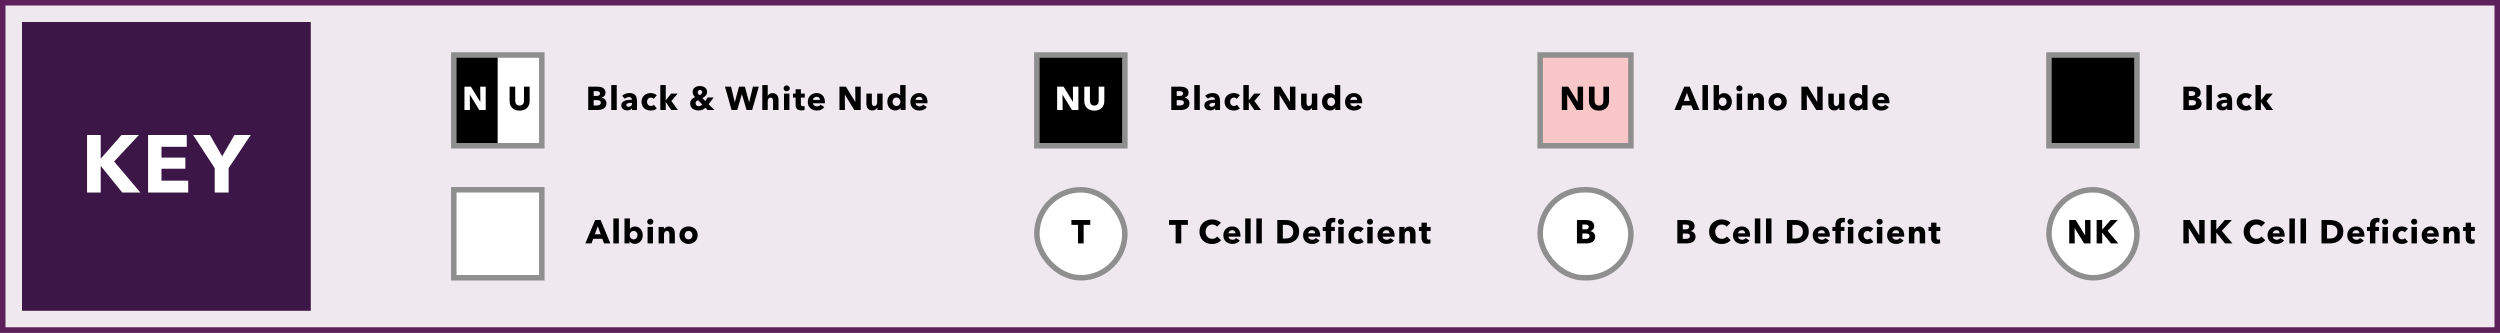 <svg width="909" height="121" viewBox="0 0 909 121" fill="none" xmlns="http://www.w3.org/2000/svg">
<rect x="0" y="0" width="909" height="121" fill="#808080" stroke="none"/>
<rect x="1" y="1" width="907" height="119" fill="#EFE9EF"/>
<rect width="105" height="105" transform="translate(8 8)" fill="#3C1646"/>
<path d="M44.447 70L36.678 60.37H36.619V70H31.656V49.087H36.619V57.594H36.707L44.181 49.087H50.502L41.493 58.716L51.033 70H44.447ZM53.838 70V49.087H67.898V53.37H58.712V57.298H67.396V61.345H58.712V65.687H68.43V70H53.838ZM83.123 61.139V70H78.072V61.139L70.215 49.087H76.329L80.789 56.826L85.25 49.087H91.157L83.123 61.139Z" fill="white"/>
<g clip-path="url(#clip0_2325_14263)">
<rect width="16" height="65" transform="translate(165 4)" fill="black"/>
<path d="M174.276 40L170.856 34.444H170.82L170.868 40H168.876V31.504H171.216L174.624 37.048H174.66L174.612 31.504H176.604V40H174.276Z" fill="white"/>
<rect width="16" height="65" transform="translate(181 4)" fill="white"/>
<path d="M192.576 36.796C192.576 37.308 192.488 37.776 192.312 38.2C192.144 38.616 191.9 38.976 191.58 39.28C191.26 39.576 190.872 39.808 190.416 39.976C189.968 40.144 189.468 40.228 188.916 40.228C188.356 40.228 187.852 40.144 187.404 39.976C186.956 39.808 186.576 39.576 186.264 39.28C185.952 38.976 185.712 38.616 185.544 38.2C185.376 37.776 185.292 37.308 185.292 36.796V31.504H187.332V36.628C187.332 36.86 187.36 37.08 187.416 37.288C187.48 37.496 187.572 37.684 187.692 37.852C187.82 38.012 187.984 38.14 188.184 38.236C188.392 38.332 188.64 38.38 188.928 38.38C189.216 38.38 189.46 38.332 189.66 38.236C189.868 38.14 190.036 38.012 190.164 37.852C190.292 37.684 190.384 37.496 190.44 37.288C190.496 37.08 190.524 36.86 190.524 36.628V31.504H192.576V36.796Z" fill="black"/>
</g>
<rect x="165" y="20" width="32" height="33" stroke="#8F8F8F" stroke-width="2"/>
<path d="M220.5 37.528C220.5 37.992 220.408 38.384 220.224 38.704C220.04 39.016 219.796 39.268 219.492 39.46C219.188 39.652 218.84 39.792 218.448 39.88C218.064 39.96 217.668 40 217.26 40H213.876V31.504H217.26C217.588 31.504 217.924 31.54 218.268 31.612C218.612 31.676 218.924 31.792 219.204 31.96C219.484 32.12 219.712 32.34 219.888 32.62C220.064 32.9 220.152 33.256 220.152 33.688C220.152 34.16 220.024 34.552 219.768 34.864C219.512 35.168 219.176 35.388 218.76 35.524V35.548C219 35.588 219.224 35.664 219.432 35.776C219.648 35.88 219.832 36.016 219.984 36.184C220.144 36.352 220.268 36.548 220.356 36.772C220.452 36.996 220.5 37.248 220.5 37.528ZM218.172 33.964C218.172 33.676 218.06 33.468 217.836 33.34C217.62 33.204 217.296 33.136 216.864 33.136H215.856V34.888H216.96C217.344 34.888 217.64 34.812 217.848 34.66C218.064 34.5 218.172 34.268 218.172 33.964ZM218.448 37.336C218.448 36.984 218.316 36.74 218.052 36.604C217.788 36.468 217.436 36.4 216.996 36.4H215.856V38.344H217.008C217.168 38.344 217.332 38.332 217.5 38.308C217.676 38.276 217.832 38.224 217.968 38.152C218.112 38.08 218.228 37.98 218.316 37.852C218.404 37.716 218.448 37.544 218.448 37.336ZM222.252 40V30.928H224.244V40H222.252ZM229.811 37.396H229.559C229.343 37.396 229.123 37.408 228.899 37.432C228.683 37.448 228.487 37.484 228.311 37.54C228.143 37.596 228.003 37.68 227.891 37.792C227.779 37.896 227.723 38.036 227.723 38.212C227.723 38.324 227.747 38.42 227.795 38.5C227.851 38.58 227.919 38.644 227.999 38.692C228.079 38.74 228.171 38.776 228.275 38.8C228.379 38.816 228.479 38.824 228.575 38.824C228.975 38.824 229.279 38.716 229.487 38.5C229.703 38.276 229.811 37.976 229.811 37.6V37.396ZM226.199 34.84C226.551 34.504 226.959 34.252 227.423 34.084C227.895 33.916 228.375 33.832 228.863 33.832C229.367 33.832 229.791 33.896 230.135 34.024C230.487 34.144 230.771 34.336 230.987 34.6C231.203 34.856 231.359 35.184 231.455 35.584C231.559 35.976 231.611 36.444 231.611 36.988V40H229.811V39.364H229.775C229.623 39.612 229.391 39.804 229.079 39.94C228.775 40.076 228.443 40.144 228.083 40.144C227.843 40.144 227.595 40.112 227.339 40.048C227.083 39.984 226.847 39.88 226.631 39.736C226.423 39.592 226.251 39.4 226.115 39.16C225.979 38.92 225.911 38.624 225.911 38.272C225.911 37.84 226.027 37.492 226.259 37.228C226.499 36.964 226.803 36.76 227.171 36.616C227.547 36.472 227.963 36.376 228.419 36.328C228.875 36.28 229.319 36.256 229.751 36.256V36.16C229.751 35.864 229.647 35.648 229.439 35.512C229.231 35.368 228.975 35.296 228.671 35.296C228.391 35.296 228.119 35.356 227.855 35.476C227.599 35.596 227.379 35.74 227.195 35.908L226.199 34.84ZM237.676 35.956C237.564 35.812 237.412 35.696 237.22 35.608C237.028 35.52 236.832 35.476 236.632 35.476C236.424 35.476 236.236 35.52 236.068 35.608C235.9 35.688 235.756 35.8 235.636 35.944C235.516 36.08 235.42 36.24 235.348 36.424C235.284 36.608 235.252 36.804 235.252 37.012C235.252 37.22 235.284 37.416 235.348 37.6C235.412 37.784 235.504 37.948 235.624 38.092C235.752 38.228 235.9 38.336 236.068 38.416C236.244 38.496 236.44 38.536 236.656 38.536C236.856 38.536 237.052 38.5 237.244 38.428C237.444 38.348 237.604 38.236 237.724 38.092L238.816 39.424C238.568 39.664 238.248 39.852 237.856 39.988C237.464 40.124 237.048 40.192 236.608 40.192C236.136 40.192 235.696 40.12 235.288 39.976C234.88 39.832 234.524 39.624 234.22 39.352C233.924 39.072 233.688 38.736 233.512 38.344C233.344 37.952 233.26 37.508 233.26 37.012C233.26 36.524 233.344 36.084 233.512 35.692C233.688 35.3 233.924 34.968 234.22 34.696C234.524 34.416 234.88 34.204 235.288 34.06C235.696 33.908 236.132 33.832 236.596 33.832C236.812 33.832 237.024 33.852 237.232 33.892C237.448 33.932 237.652 33.988 237.844 34.06C238.044 34.124 238.224 34.208 238.384 34.312C238.552 34.408 238.696 34.516 238.816 34.636L237.676 35.956ZM246.495 40H244.059L242.103 37.132H242.067V40H240.087V30.928H242.067V36.448H242.103L244.011 34.024H246.399L244.095 36.724L246.495 40ZM257.279 40L256.475 39.172C256.203 39.46 255.867 39.7 255.467 39.892C255.075 40.076 254.583 40.168 253.991 40.168C253.607 40.168 253.231 40.116 252.863 40.012C252.495 39.916 252.167 39.764 251.879 39.556C251.599 39.34 251.371 39.076 251.195 38.764C251.027 38.444 250.943 38.068 250.943 37.636C250.943 37.34 250.991 37.068 251.087 36.82C251.183 36.572 251.311 36.352 251.471 36.16C251.639 35.968 251.831 35.8 252.047 35.656C252.263 35.512 252.487 35.388 252.719 35.284C252.455 35.028 252.243 34.748 252.083 34.444C251.923 34.14 251.843 33.804 251.843 33.436C251.843 33.052 251.923 32.724 252.083 32.452C252.243 32.18 252.447 31.956 252.695 31.78C252.951 31.604 253.235 31.476 253.547 31.396C253.867 31.316 254.183 31.276 254.495 31.276C254.815 31.276 255.131 31.32 255.443 31.408C255.755 31.488 256.031 31.616 256.271 31.792C256.519 31.968 256.715 32.192 256.859 32.464C257.011 32.736 257.087 33.06 257.087 33.436C257.087 33.708 257.043 33.956 256.955 34.18C256.867 34.396 256.743 34.596 256.583 34.78C256.431 34.956 256.251 35.116 256.043 35.26C255.835 35.404 255.615 35.536 255.383 35.656L256.451 36.748L257.303 35.44H259.487L257.651 37.9L259.763 40H257.279ZM255.323 33.496C255.323 33.28 255.251 33.096 255.107 32.944C254.963 32.792 254.767 32.716 254.519 32.716C254.287 32.716 254.091 32.792 253.931 32.944C253.779 33.088 253.703 33.272 253.703 33.496C253.703 33.696 253.755 33.888 253.859 34.072C253.971 34.256 254.131 34.432 254.339 34.6C254.611 34.488 254.843 34.34 255.035 34.156C255.227 33.972 255.323 33.752 255.323 33.496ZM253.811 36.412C253.571 36.508 253.359 36.644 253.175 36.82C252.999 36.988 252.911 37.232 252.911 37.552C252.911 37.72 252.943 37.872 253.007 38.008C253.079 38.136 253.167 38.248 253.271 38.344C253.383 38.432 253.507 38.5 253.643 38.548C253.779 38.596 253.919 38.62 254.063 38.62C254.327 38.62 254.563 38.564 254.771 38.452C254.979 38.34 255.159 38.18 255.311 37.972L253.811 36.412ZM273.474 40H271.446L269.766 34.252H269.73L268.05 40H266.01L263.598 31.504H265.806L267.15 37.156H267.186L268.698 31.504H270.834L272.358 37.156H272.394L273.762 31.504H275.898L273.474 40ZM281.086 40V36.76C281.086 36.592 281.074 36.432 281.051 36.28C281.026 36.128 280.978 35.996 280.906 35.884C280.842 35.764 280.754 35.672 280.642 35.608C280.53 35.536 280.386 35.5 280.21 35.5C279.866 35.5 279.602 35.624 279.418 35.872C279.234 36.112 279.142 36.412 279.142 36.772V40H277.174V30.928H279.142V34.78H279.166C279.302 34.54 279.518 34.328 279.814 34.144C280.11 33.952 280.466 33.856 280.883 33.856C281.291 33.856 281.63 33.928 281.902 34.072C282.183 34.216 282.407 34.404 282.575 34.636C282.751 34.86 282.875 35.12 282.947 35.416C283.027 35.712 283.067 36.008 283.067 36.304V40H281.086ZM287.173 32.116C287.173 32.268 287.141 32.412 287.077 32.548C287.021 32.676 286.941 32.788 286.837 32.884C286.741 32.98 286.621 33.056 286.477 33.112C286.341 33.168 286.197 33.196 286.045 33.196C285.725 33.196 285.457 33.092 285.241 32.884C285.025 32.668 284.917 32.412 284.917 32.116C284.917 31.972 284.945 31.836 285.001 31.708C285.057 31.572 285.137 31.456 285.241 31.36C285.345 31.264 285.465 31.188 285.601 31.132C285.737 31.068 285.885 31.036 286.045 31.036C286.197 31.036 286.341 31.064 286.477 31.12C286.621 31.176 286.741 31.252 286.837 31.348C286.941 31.444 287.021 31.56 287.077 31.696C287.141 31.824 287.173 31.964 287.173 32.116ZM285.061 40V34.024H287.029V40H285.061ZM291.204 35.5V37.78C291.204 38.06 291.256 38.272 291.36 38.416C291.472 38.552 291.668 38.62 291.948 38.62C292.044 38.62 292.144 38.612 292.248 38.596C292.36 38.58 292.452 38.556 292.524 38.524L292.548 39.964C292.412 40.012 292.24 40.052 292.032 40.084C291.824 40.124 291.616 40.144 291.408 40.144C291.008 40.144 290.672 40.096 290.4 40C290.128 39.896 289.908 39.752 289.74 39.568C289.58 39.376 289.464 39.152 289.392 38.896C289.32 38.632 289.284 38.34 289.284 38.02V35.5H288.324V34.024H289.272V32.452H291.204V34.024H292.608V35.5H291.204ZM298.128 36.328C298.128 36.016 298.028 35.748 297.828 35.524C297.636 35.3 297.344 35.188 296.952 35.188C296.76 35.188 296.584 35.22 296.424 35.284C296.264 35.34 296.124 35.42 296.004 35.524C295.884 35.628 295.788 35.752 295.716 35.896C295.644 36.032 295.604 36.176 295.596 36.328H298.128ZM299.94 37.084C299.94 37.164 299.94 37.244 299.94 37.324C299.94 37.404 299.936 37.48 299.928 37.552H295.596C295.612 37.72 295.66 37.872 295.74 38.008C295.828 38.144 295.936 38.264 296.064 38.368C296.2 38.464 296.348 38.54 296.508 38.596C296.676 38.652 296.848 38.68 297.024 38.68C297.336 38.68 297.6 38.624 297.816 38.512C298.032 38.392 298.208 38.24 298.344 38.056L299.712 38.92C299.432 39.328 299.06 39.644 298.596 39.868C298.14 40.084 297.608 40.192 297 40.192C296.552 40.192 296.128 40.124 295.728 39.988C295.328 39.844 294.976 39.64 294.672 39.376C294.376 39.104 294.14 38.772 293.964 38.38C293.796 37.988 293.712 37.54 293.712 37.036C293.712 36.548 293.796 36.108 293.964 35.716C294.132 35.316 294.36 34.98 294.648 34.708C294.936 34.428 295.276 34.212 295.668 34.06C296.06 33.908 296.484 33.832 296.94 33.832C297.38 33.832 297.784 33.908 298.152 34.06C298.52 34.204 298.836 34.416 299.1 34.696C299.364 34.976 299.568 35.316 299.712 35.716C299.864 36.116 299.94 36.572 299.94 37.084ZM310.629 40L307.209 34.444H307.173L307.221 40H305.229V31.504H307.569L310.977 37.048H311.013L310.965 31.504H312.957V40H310.629ZM319.017 40V39.172H318.993C318.921 39.308 318.825 39.436 318.705 39.556C318.593 39.676 318.457 39.78 318.297 39.868C318.145 39.956 317.973 40.028 317.781 40.084C317.597 40.14 317.401 40.168 317.193 40.168C316.793 40.168 316.453 40.096 316.173 39.952C315.901 39.808 315.677 39.624 315.501 39.4C315.333 39.168 315.209 38.908 315.129 38.62C315.057 38.324 315.021 38.024 315.021 37.72V34.024H317.001V37.264C317.001 37.432 317.013 37.592 317.037 37.744C317.061 37.896 317.105 38.032 317.169 38.152C317.241 38.272 317.333 38.368 317.445 38.44C317.557 38.504 317.705 38.536 317.889 38.536C318.233 38.536 318.493 38.408 318.669 38.152C318.853 37.896 318.945 37.596 318.945 37.252V34.024H320.913V40H319.017ZM327.456 40V39.22H327.432C327.24 39.524 326.964 39.76 326.604 39.928C326.252 40.088 325.876 40.168 325.476 40.168C325.028 40.168 324.628 40.08 324.276 39.904C323.924 39.728 323.624 39.496 323.376 39.208C323.136 38.912 322.952 38.572 322.824 38.188C322.696 37.804 322.632 37.404 322.632 36.988C322.632 36.572 322.696 36.176 322.824 35.8C322.96 35.416 323.148 35.08 323.388 34.792C323.636 34.504 323.932 34.276 324.276 34.108C324.628 33.94 325.02 33.856 325.452 33.856C325.892 33.856 326.264 33.94 326.568 34.108C326.872 34.276 327.108 34.46 327.276 34.66H327.3V30.928H329.268V40H327.456ZM327.384 37C327.384 36.808 327.348 36.62 327.276 36.436C327.212 36.252 327.116 36.088 326.988 35.944C326.868 35.8 326.72 35.684 326.544 35.596C326.368 35.508 326.168 35.464 325.944 35.464C325.712 35.464 325.508 35.508 325.332 35.596C325.156 35.684 325.008 35.8 324.888 35.944C324.768 36.08 324.676 36.24 324.612 36.424C324.556 36.608 324.528 36.796 324.528 36.988C324.528 37.18 324.556 37.372 324.612 37.564C324.676 37.748 324.768 37.912 324.888 38.056C325.008 38.2 325.156 38.316 325.332 38.404C325.508 38.492 325.712 38.536 325.944 38.536C326.168 38.536 326.368 38.492 326.544 38.404C326.72 38.316 326.868 38.2 326.988 38.056C327.116 37.912 327.212 37.748 327.276 37.564C327.348 37.38 327.384 37.192 327.384 37ZM335.427 36.328C335.427 36.016 335.327 35.748 335.127 35.524C334.935 35.3 334.643 35.188 334.251 35.188C334.059 35.188 333.883 35.22 333.723 35.284C333.563 35.34 333.423 35.42 333.303 35.524C333.183 35.628 333.087 35.752 333.015 35.896C332.943 36.032 332.903 36.176 332.895 36.328H335.427ZM337.239 37.084C337.239 37.164 337.239 37.244 337.239 37.324C337.239 37.404 337.235 37.48 337.227 37.552H332.895C332.911 37.72 332.959 37.872 333.039 38.008C333.127 38.144 333.235 38.264 333.363 38.368C333.499 38.464 333.647 38.54 333.807 38.596C333.975 38.652 334.147 38.68 334.323 38.68C334.635 38.68 334.899 38.624 335.115 38.512C335.331 38.392 335.507 38.24 335.643 38.056L337.011 38.92C336.731 39.328 336.359 39.644 335.895 39.868C335.439 40.084 334.907 40.192 334.299 40.192C333.851 40.192 333.427 40.124 333.027 39.988C332.627 39.844 332.275 39.64 331.971 39.376C331.675 39.104 331.439 38.772 331.263 38.38C331.095 37.988 331.011 37.54 331.011 37.036C331.011 36.548 331.095 36.108 331.263 35.716C331.431 35.316 331.659 34.98 331.947 34.708C332.235 34.428 332.575 34.212 332.967 34.06C333.359 33.908 333.783 33.832 334.239 33.832C334.679 33.832 335.083 33.908 335.451 34.06C335.819 34.204 336.135 34.416 336.399 34.696C336.663 34.976 336.867 35.316 337.011 35.716C337.163 36.116 337.239 36.572 337.239 37.084Z" fill="black"/>
<g clip-path="url(#clip1_2325_14263)">
<rect x="165" y="69" width="32" height="32" fill="white"/>
<rect width="32" height="65" transform="translate(165 52.5)" fill="white"/>
</g>
<rect x="165" y="69" width="32" height="32" stroke="#8F8F8F" stroke-width="2"/>
<path d="M219.636 88.5L218.976 86.832H215.688L215.064 88.5H212.832L216.396 80.004H218.388L221.916 88.5H219.636ZM217.356 82.272L216.276 85.188H218.412L217.356 82.272ZM223.014 88.5V79.428H225.006V88.5H223.014ZM233.704 85.488C233.704 85.904 233.64 86.304 233.512 86.688C233.384 87.072 233.196 87.412 232.948 87.708C232.708 87.996 232.412 88.228 232.06 88.404C231.708 88.58 231.308 88.668 230.86 88.668C230.46 88.668 230.08 88.588 229.72 88.428C229.368 88.26 229.096 88.024 228.904 87.72H228.88V88.5H227.068V79.428H229.036V83.16H229.06C229.228 82.96 229.464 82.776 229.768 82.608C230.072 82.44 230.444 82.356 230.884 82.356C231.316 82.356 231.704 82.44 232.048 82.608C232.4 82.776 232.696 83.004 232.936 83.292C233.184 83.58 233.372 83.916 233.5 84.3C233.636 84.676 233.704 85.072 233.704 85.488ZM231.808 85.488C231.808 85.296 231.776 85.108 231.712 84.924C231.656 84.74 231.568 84.58 231.448 84.444C231.328 84.3 231.18 84.184 231.004 84.096C230.828 84.008 230.624 83.964 230.392 83.964C230.168 83.964 229.968 84.008 229.792 84.096C229.616 84.184 229.464 84.3 229.336 84.444C229.216 84.588 229.12 84.752 229.048 84.936C228.984 85.12 228.952 85.308 228.952 85.5C228.952 85.692 228.984 85.88 229.048 86.064C229.12 86.248 229.216 86.412 229.336 86.556C229.464 86.7 229.616 86.816 229.792 86.904C229.968 86.992 230.168 87.036 230.392 87.036C230.624 87.036 230.828 86.992 231.004 86.904C231.18 86.816 231.328 86.7 231.448 86.556C231.568 86.412 231.656 86.248 231.712 86.064C231.776 85.872 231.808 85.68 231.808 85.488ZM237.571 80.616C237.571 80.768 237.539 80.912 237.475 81.048C237.419 81.176 237.339 81.288 237.235 81.384C237.139 81.48 237.019 81.556 236.875 81.612C236.739 81.668 236.595 81.696 236.443 81.696C236.123 81.696 235.855 81.592 235.639 81.384C235.423 81.168 235.315 80.912 235.315 80.616C235.315 80.472 235.343 80.336 235.399 80.208C235.455 80.072 235.535 79.956 235.639 79.86C235.743 79.764 235.863 79.688 235.999 79.632C236.135 79.568 236.283 79.536 236.443 79.536C236.595 79.536 236.739 79.564 236.875 79.62C237.019 79.676 237.139 79.752 237.235 79.848C237.339 79.944 237.419 80.06 237.475 80.196C237.539 80.324 237.571 80.464 237.571 80.616ZM235.459 88.5V82.524H237.427V88.5H235.459ZM243.389 88.5V85.236C243.389 85.068 243.373 84.908 243.341 84.756C243.317 84.604 243.273 84.472 243.209 84.36C243.145 84.24 243.053 84.148 242.933 84.084C242.821 84.012 242.677 83.976 242.501 83.976C242.325 83.976 242.169 84.012 242.033 84.084C241.905 84.148 241.797 84.24 241.709 84.36C241.621 84.48 241.553 84.62 241.505 84.78C241.465 84.932 241.445 85.092 241.445 85.26V88.5H239.465V82.524H241.373V83.352H241.397C241.469 83.224 241.561 83.1 241.673 82.98C241.793 82.852 241.929 82.744 242.081 82.656C242.241 82.568 242.413 82.496 242.597 82.44C242.781 82.384 242.977 82.356 243.185 82.356C243.585 82.356 243.925 82.428 244.205 82.572C244.485 82.716 244.709 82.904 244.877 83.136C245.053 83.36 245.177 83.62 245.249 83.916C245.329 84.212 245.369 84.508 245.369 84.804V88.5H243.389ZM253.676 85.488C253.676 85.976 253.588 86.42 253.412 86.82C253.236 87.212 252.996 87.548 252.692 87.828C252.388 88.1 252.036 88.312 251.636 88.464C251.236 88.616 250.808 88.692 250.352 88.692C249.904 88.692 249.476 88.616 249.068 88.464C248.668 88.312 248.316 88.1 248.012 87.828C247.716 87.548 247.48 87.212 247.304 86.82C247.128 86.42 247.04 85.976 247.04 85.488C247.04 85 247.128 84.56 247.304 84.168C247.48 83.776 247.716 83.444 248.012 83.172C248.316 82.9 248.668 82.692 249.068 82.548C249.476 82.404 249.904 82.332 250.352 82.332C250.808 82.332 251.236 82.404 251.636 82.548C252.036 82.692 252.388 82.9 252.692 83.172C252.996 83.444 253.236 83.776 253.412 84.168C253.588 84.56 253.676 85 253.676 85.488ZM251.78 85.488C251.78 85.296 251.748 85.108 251.684 84.924C251.62 84.74 251.528 84.58 251.408 84.444C251.288 84.3 251.14 84.184 250.964 84.096C250.788 84.008 250.584 83.964 250.352 83.964C250.12 83.964 249.916 84.008 249.74 84.096C249.564 84.184 249.416 84.3 249.296 84.444C249.184 84.58 249.096 84.74 249.032 84.924C248.976 85.108 248.948 85.296 248.948 85.488C248.948 85.68 248.976 85.868 249.032 86.052C249.096 86.236 249.188 86.404 249.308 86.556C249.428 86.7 249.576 86.816 249.752 86.904C249.928 86.992 250.132 87.036 250.364 87.036C250.596 87.036 250.8 86.992 250.976 86.904C251.152 86.816 251.3 86.7 251.42 86.556C251.54 86.404 251.628 86.236 251.684 86.052C251.748 85.868 251.78 85.68 251.78 85.488Z" fill="black"/>
<g clip-path="url(#clip2_2325_14263)">
<rect width="32" height="65" transform="translate(377 4)" fill="black"/>
<path d="M389.776 40L386.356 34.444H386.32L386.368 40H384.376V31.504H386.716L390.124 37.048H390.16L390.112 31.504H392.104V40H389.776ZM401.536 36.796C401.536 37.308 401.448 37.776 401.272 38.2C401.104 38.616 400.86 38.976 400.54 39.28C400.22 39.576 399.832 39.808 399.376 39.976C398.928 40.144 398.428 40.228 397.876 40.228C397.316 40.228 396.812 40.144 396.364 39.976C395.916 39.808 395.536 39.576 395.224 39.28C394.912 38.976 394.672 38.616 394.504 38.2C394.336 37.776 394.252 37.308 394.252 36.796V31.504H396.292V36.628C396.292 36.86 396.32 37.08 396.376 37.288C396.44 37.496 396.532 37.684 396.652 37.852C396.78 38.012 396.944 38.14 397.144 38.236C397.352 38.332 397.6 38.38 397.888 38.38C398.176 38.38 398.42 38.332 398.62 38.236C398.828 38.14 398.996 38.012 399.124 37.852C399.252 37.684 399.344 37.496 399.4 37.288C399.456 37.08 399.484 36.86 399.484 36.628V31.504H401.536V36.796Z" fill="white"/>
</g>
<rect x="377" y="20" width="32" height="33" stroke="#8F8F8F" stroke-width="2"/>
<path d="M432.5 37.528C432.5 37.992 432.408 38.384 432.224 38.704C432.04 39.016 431.796 39.268 431.492 39.46C431.188 39.652 430.84 39.792 430.448 39.88C430.064 39.96 429.668 40 429.26 40H425.876V31.504H429.26C429.588 31.504 429.924 31.54 430.268 31.612C430.612 31.676 430.924 31.792 431.204 31.96C431.484 32.12 431.712 32.34 431.888 32.62C432.064 32.9 432.152 33.256 432.152 33.688C432.152 34.16 432.024 34.552 431.768 34.864C431.512 35.168 431.176 35.388 430.76 35.524V35.548C431 35.588 431.224 35.664 431.432 35.776C431.648 35.88 431.832 36.016 431.984 36.184C432.144 36.352 432.268 36.548 432.356 36.772C432.452 36.996 432.5 37.248 432.5 37.528ZM430.172 33.964C430.172 33.676 430.06 33.468 429.836 33.34C429.62 33.204 429.296 33.136 428.864 33.136H427.856V34.888H428.96C429.344 34.888 429.64 34.812 429.848 34.66C430.064 34.5 430.172 34.268 430.172 33.964ZM430.448 37.336C430.448 36.984 430.316 36.74 430.052 36.604C429.788 36.468 429.436 36.4 428.996 36.4H427.856V38.344H429.008C429.168 38.344 429.332 38.332 429.5 38.308C429.676 38.276 429.832 38.224 429.968 38.152C430.112 38.08 430.228 37.98 430.316 37.852C430.404 37.716 430.448 37.544 430.448 37.336ZM434.252 40V30.928H436.244V40H434.252ZM441.811 37.396H441.559C441.343 37.396 441.123 37.408 440.899 37.432C440.683 37.448 440.487 37.484 440.311 37.54C440.143 37.596 440.003 37.68 439.891 37.792C439.779 37.896 439.723 38.036 439.723 38.212C439.723 38.324 439.747 38.42 439.795 38.5C439.851 38.58 439.919 38.644 439.999 38.692C440.079 38.74 440.171 38.776 440.275 38.8C440.379 38.816 440.479 38.824 440.575 38.824C440.975 38.824 441.279 38.716 441.487 38.5C441.703 38.276 441.811 37.976 441.811 37.6V37.396ZM438.199 34.84C438.551 34.504 438.959 34.252 439.423 34.084C439.895 33.916 440.375 33.832 440.863 33.832C441.367 33.832 441.791 33.896 442.135 34.024C442.487 34.144 442.771 34.336 442.987 34.6C443.203 34.856 443.359 35.184 443.455 35.584C443.559 35.976 443.611 36.444 443.611 36.988V40H441.811V39.364H441.775C441.623 39.612 441.391 39.804 441.079 39.94C440.775 40.076 440.443 40.144 440.083 40.144C439.843 40.144 439.595 40.112 439.339 40.048C439.083 39.984 438.847 39.88 438.631 39.736C438.423 39.592 438.251 39.4 438.115 39.16C437.979 38.92 437.911 38.624 437.911 38.272C437.911 37.84 438.027 37.492 438.259 37.228C438.499 36.964 438.803 36.76 439.171 36.616C439.547 36.472 439.963 36.376 440.419 36.328C440.875 36.28 441.319 36.256 441.751 36.256V36.16C441.751 35.864 441.647 35.648 441.439 35.512C441.231 35.368 440.975 35.296 440.671 35.296C440.391 35.296 440.119 35.356 439.855 35.476C439.599 35.596 439.379 35.74 439.195 35.908L438.199 34.84ZM449.676 35.956C449.564 35.812 449.412 35.696 449.22 35.608C449.028 35.52 448.832 35.476 448.632 35.476C448.424 35.476 448.236 35.52 448.068 35.608C447.9 35.688 447.756 35.8 447.636 35.944C447.516 36.08 447.42 36.24 447.348 36.424C447.284 36.608 447.252 36.804 447.252 37.012C447.252 37.22 447.284 37.416 447.348 37.6C447.412 37.784 447.504 37.948 447.624 38.092C447.752 38.228 447.9 38.336 448.068 38.416C448.244 38.496 448.44 38.536 448.656 38.536C448.856 38.536 449.052 38.5 449.244 38.428C449.444 38.348 449.604 38.236 449.724 38.092L450.816 39.424C450.568 39.664 450.248 39.852 449.856 39.988C449.464 40.124 449.048 40.192 448.608 40.192C448.136 40.192 447.696 40.12 447.288 39.976C446.88 39.832 446.524 39.624 446.22 39.352C445.924 39.072 445.688 38.736 445.512 38.344C445.344 37.952 445.26 37.508 445.26 37.012C445.26 36.524 445.344 36.084 445.512 35.692C445.688 35.3 445.924 34.968 446.22 34.696C446.524 34.416 446.88 34.204 447.288 34.06C447.696 33.908 448.132 33.832 448.596 33.832C448.812 33.832 449.024 33.852 449.232 33.892C449.448 33.932 449.652 33.988 449.844 34.06C450.044 34.124 450.224 34.208 450.384 34.312C450.552 34.408 450.696 34.516 450.816 34.636L449.676 35.956ZM458.495 40H456.059L454.103 37.132H454.067V40H452.087V30.928H454.067V36.448H454.103L456.011 34.024H458.399L456.095 36.724L458.495 40ZM468.679 40L465.259 34.444H465.223L465.271 40H463.279V31.504H465.619L469.027 37.048H469.063L469.015 31.504H471.007V40H468.679ZM477.068 40V39.172H477.044C476.972 39.308 476.876 39.436 476.756 39.556C476.644 39.676 476.508 39.78 476.348 39.868C476.196 39.956 476.024 40.028 475.832 40.084C475.648 40.14 475.452 40.168 475.244 40.168C474.844 40.168 474.504 40.096 474.224 39.952C473.952 39.808 473.728 39.624 473.552 39.4C473.384 39.168 473.26 38.908 473.18 38.62C473.108 38.324 473.072 38.024 473.072 37.72V34.024H475.052V37.264C475.052 37.432 475.064 37.592 475.088 37.744C475.112 37.896 475.156 38.032 475.22 38.152C475.292 38.272 475.384 38.368 475.496 38.44C475.608 38.504 475.756 38.536 475.94 38.536C476.284 38.536 476.544 38.408 476.72 38.152C476.904 37.896 476.996 37.596 476.996 37.252V34.024H478.964V40H477.068ZM485.507 40V39.22H485.483C485.291 39.524 485.015 39.76 484.655 39.928C484.303 40.088 483.927 40.168 483.527 40.168C483.079 40.168 482.679 40.08 482.327 39.904C481.975 39.728 481.675 39.496 481.427 39.208C481.187 38.912 481.003 38.572 480.875 38.188C480.747 37.804 480.683 37.404 480.683 36.988C480.683 36.572 480.747 36.176 480.875 35.8C481.011 35.416 481.199 35.08 481.439 34.792C481.687 34.504 481.983 34.276 482.327 34.108C482.679 33.94 483.071 33.856 483.503 33.856C483.943 33.856 484.315 33.94 484.619 34.108C484.923 34.276 485.159 34.46 485.327 34.66H485.351V30.928H487.319V40H485.507ZM485.435 37C485.435 36.808 485.399 36.62 485.327 36.436C485.263 36.252 485.167 36.088 485.039 35.944C484.919 35.8 484.771 35.684 484.595 35.596C484.419 35.508 484.219 35.464 483.995 35.464C483.763 35.464 483.559 35.508 483.383 35.596C483.207 35.684 483.059 35.8 482.939 35.944C482.819 36.08 482.727 36.24 482.663 36.424C482.607 36.608 482.579 36.796 482.579 36.988C482.579 37.18 482.607 37.372 482.663 37.564C482.727 37.748 482.819 37.912 482.939 38.056C483.059 38.2 483.207 38.316 483.383 38.404C483.559 38.492 483.763 38.536 483.995 38.536C484.219 38.536 484.419 38.492 484.595 38.404C484.771 38.316 484.919 38.2 485.039 38.056C485.167 37.912 485.263 37.748 485.327 37.564C485.399 37.38 485.435 37.192 485.435 37ZM493.477 36.328C493.477 36.016 493.377 35.748 493.177 35.524C492.985 35.3 492.693 35.188 492.301 35.188C492.109 35.188 491.933 35.22 491.773 35.284C491.613 35.34 491.473 35.42 491.353 35.524C491.233 35.628 491.137 35.752 491.065 35.896C490.993 36.032 490.953 36.176 490.945 36.328H493.477ZM495.289 37.084C495.289 37.164 495.289 37.244 495.289 37.324C495.289 37.404 495.285 37.48 495.277 37.552H490.945C490.961 37.72 491.009 37.872 491.089 38.008C491.177 38.144 491.285 38.264 491.413 38.368C491.549 38.464 491.697 38.54 491.857 38.596C492.025 38.652 492.197 38.68 492.373 38.68C492.685 38.68 492.949 38.624 493.165 38.512C493.381 38.392 493.557 38.24 493.693 38.056L495.061 38.92C494.781 39.328 494.409 39.644 493.945 39.868C493.489 40.084 492.957 40.192 492.349 40.192C491.901 40.192 491.477 40.124 491.077 39.988C490.677 39.844 490.325 39.64 490.021 39.376C489.725 39.104 489.489 38.772 489.313 38.38C489.145 37.988 489.061 37.54 489.061 37.036C489.061 36.548 489.145 36.108 489.313 35.716C489.481 35.316 489.709 34.98 489.997 34.708C490.285 34.428 490.625 34.212 491.017 34.06C491.409 33.908 491.833 33.832 492.289 33.832C492.729 33.832 493.133 33.908 493.501 34.06C493.869 34.204 494.185 34.416 494.449 34.696C494.713 34.976 494.917 35.316 495.061 35.716C495.213 36.116 495.289 36.572 495.289 37.084Z" fill="black"/>
<g clip-path="url(#clip3_2325_14263)">
<rect x="377" y="69" width="32" height="32" rx="16" fill="white"/>
<rect width="32" height="65" transform="translate(377 52.5)" fill="white"/>
<path d="M394.012 81.756V88.5H391.96V81.756H389.56V80.004H396.412V81.756H394.012Z" fill="black"/>
</g>
<rect x="377" y="69" width="32" height="32" rx="16" stroke="#8F8F8F" stroke-width="2"/>
<path d="M429.512 81.756V88.5H427.46V81.756H425.06V80.004H431.912V81.756H429.512ZM443.992 87.324C443.616 87.756 443.152 88.1 442.6 88.356C442.048 88.604 441.412 88.728 440.692 88.728C440.036 88.728 439.428 88.62 438.868 88.404C438.316 88.188 437.836 87.884 437.428 87.492C437.02 87.092 436.7 86.616 436.468 86.064C436.236 85.512 436.12 84.904 436.12 84.24C436.12 83.56 436.236 82.944 436.468 82.392C436.708 81.84 437.036 81.372 437.452 80.988C437.868 80.596 438.356 80.296 438.916 80.088C439.476 79.88 440.08 79.776 440.728 79.776C441.328 79.776 441.916 79.884 442.492 80.1C443.076 80.308 443.548 80.616 443.908 81.024L442.516 82.416C442.324 82.152 442.072 81.956 441.76 81.828C441.448 81.7 441.128 81.636 440.8 81.636C440.44 81.636 440.108 81.704 439.804 81.84C439.508 81.968 439.252 82.148 439.036 82.38C438.82 82.612 438.652 82.888 438.532 83.208C438.412 83.52 438.352 83.864 438.352 84.24C438.352 84.624 438.412 84.976 438.532 85.296C438.652 85.616 438.816 85.892 439.024 86.124C439.24 86.348 439.496 86.524 439.792 86.652C440.088 86.78 440.412 86.844 440.764 86.844C441.172 86.844 441.528 86.764 441.832 86.604C442.136 86.444 442.38 86.236 442.564 85.98L443.992 87.324ZM449.219 84.828C449.219 84.516 449.119 84.248 448.919 84.024C448.727 83.8 448.435 83.688 448.043 83.688C447.851 83.688 447.675 83.72 447.515 83.784C447.355 83.84 447.215 83.92 447.095 84.024C446.975 84.128 446.879 84.252 446.807 84.396C446.735 84.532 446.695 84.676 446.687 84.828H449.219ZM451.031 85.584C451.031 85.664 451.031 85.744 451.031 85.824C451.031 85.904 451.027 85.98 451.019 86.052H446.687C446.703 86.22 446.751 86.372 446.831 86.508C446.919 86.644 447.027 86.764 447.155 86.868C447.291 86.964 447.439 87.04 447.599 87.096C447.767 87.152 447.939 87.18 448.115 87.18C448.427 87.18 448.691 87.124 448.907 87.012C449.123 86.892 449.299 86.74 449.435 86.556L450.803 87.42C450.523 87.828 450.151 88.144 449.687 88.368C449.231 88.584 448.699 88.692 448.091 88.692C447.643 88.692 447.219 88.624 446.819 88.488C446.419 88.344 446.067 88.14 445.763 87.876C445.467 87.604 445.231 87.272 445.055 86.88C444.887 86.488 444.803 86.04 444.803 85.536C444.803 85.048 444.887 84.608 445.055 84.216C445.223 83.816 445.451 83.48 445.739 83.208C446.027 82.928 446.367 82.712 446.759 82.56C447.151 82.408 447.575 82.332 448.031 82.332C448.471 82.332 448.875 82.408 449.243 82.56C449.611 82.704 449.927 82.916 450.191 83.196C450.455 83.476 450.659 83.816 450.803 84.216C450.955 84.616 451.031 85.072 451.031 85.584ZM452.755 88.5V79.428H454.747V88.5H452.755ZM456.809 88.5V79.428H458.801V88.5H456.809ZM472.359 84.228C472.359 84.972 472.219 85.616 471.939 86.16C471.667 86.696 471.303 87.14 470.847 87.492C470.399 87.836 469.891 88.092 469.323 88.26C468.755 88.42 468.179 88.5 467.595 88.5H464.427V80.004H467.499C468.099 80.004 468.691 80.076 469.275 80.22C469.859 80.356 470.379 80.588 470.835 80.916C471.291 81.236 471.659 81.668 471.939 82.212C472.219 82.756 472.359 83.428 472.359 84.228ZM470.223 84.228C470.223 83.748 470.143 83.352 469.983 83.04C469.831 82.72 469.623 82.468 469.359 82.284C469.103 82.092 468.807 81.956 468.471 81.876C468.143 81.796 467.803 81.756 467.451 81.756H466.431V86.724H467.403C467.771 86.724 468.123 86.684 468.459 86.604C468.803 86.516 469.103 86.376 469.359 86.184C469.623 85.992 469.831 85.736 469.983 85.416C470.143 85.096 470.223 84.7 470.223 84.228ZM478.208 84.828C478.208 84.516 478.108 84.248 477.908 84.024C477.716 83.8 477.424 83.688 477.032 83.688C476.84 83.688 476.664 83.72 476.504 83.784C476.344 83.84 476.204 83.92 476.084 84.024C475.964 84.128 475.868 84.252 475.796 84.396C475.724 84.532 475.684 84.676 475.676 84.828H478.208ZM480.02 85.584C480.02 85.664 480.02 85.744 480.02 85.824C480.02 85.904 480.016 85.98 480.008 86.052H475.676C475.692 86.22 475.74 86.372 475.82 86.508C475.908 86.644 476.016 86.764 476.144 86.868C476.28 86.964 476.428 87.04 476.588 87.096C476.756 87.152 476.928 87.18 477.104 87.18C477.416 87.18 477.68 87.124 477.896 87.012C478.112 86.892 478.288 86.74 478.424 86.556L479.792 87.42C479.512 87.828 479.14 88.144 478.676 88.368C478.22 88.584 477.688 88.692 477.08 88.692C476.632 88.692 476.208 88.624 475.808 88.488C475.408 88.344 475.056 88.14 474.752 87.876C474.456 87.604 474.22 87.272 474.044 86.88C473.876 86.488 473.792 86.04 473.792 85.536C473.792 85.048 473.876 84.608 474.044 84.216C474.212 83.816 474.44 83.48 474.728 83.208C475.016 82.928 475.356 82.712 475.748 82.56C476.14 82.408 476.564 82.332 477.02 82.332C477.46 82.332 477.864 82.408 478.232 82.56C478.6 82.704 478.916 82.916 479.18 83.196C479.444 83.476 479.648 83.816 479.792 84.216C479.944 84.616 480.02 85.072 480.02 85.584ZM485.429 80.88C485.357 80.856 485.273 80.836 485.177 80.82C485.081 80.804 484.985 80.796 484.889 80.796C484.705 80.796 484.557 80.828 484.445 80.892C484.333 80.956 484.245 81.044 484.181 81.156C484.117 81.26 484.073 81.38 484.049 81.516C484.025 81.652 484.013 81.788 484.013 81.924V82.524H485.345V84H484.013V88.5H482.045V84H480.953V82.524H482.045V81.948C482.045 81.58 482.085 81.232 482.165 80.904C482.245 80.568 482.381 80.276 482.573 80.028C482.773 79.772 483.037 79.572 483.365 79.428C483.701 79.276 484.117 79.2 484.613 79.2C484.781 79.2 484.945 79.212 485.105 79.236C485.273 79.252 485.425 79.28 485.561 79.32L485.429 80.88ZM488.708 80.616C488.708 80.768 488.676 80.912 488.612 81.048C488.556 81.176 488.476 81.288 488.372 81.384C488.276 81.48 488.156 81.556 488.012 81.612C487.876 81.668 487.732 81.696 487.58 81.696C487.26 81.696 486.992 81.592 486.776 81.384C486.56 81.168 486.452 80.912 486.452 80.616C486.452 80.472 486.48 80.336 486.536 80.208C486.592 80.072 486.672 79.956 486.776 79.86C486.88 79.764 487 79.688 487.136 79.632C487.272 79.568 487.42 79.536 487.58 79.536C487.732 79.536 487.876 79.564 488.012 79.62C488.156 79.676 488.276 79.752 488.372 79.848C488.476 79.944 488.556 80.06 488.612 80.196C488.676 80.324 488.708 80.464 488.708 80.616ZM486.596 88.5V82.524H488.564V88.5H486.596ZM494.719 84.456C494.607 84.312 494.455 84.196 494.263 84.108C494.071 84.02 493.875 83.976 493.675 83.976C493.467 83.976 493.279 84.02 493.111 84.108C492.943 84.188 492.799 84.3 492.679 84.444C492.559 84.58 492.463 84.74 492.391 84.924C492.327 85.108 492.295 85.304 492.295 85.512C492.295 85.72 492.327 85.916 492.391 86.1C492.455 86.284 492.547 86.448 492.667 86.592C492.795 86.728 492.943 86.836 493.111 86.916C493.287 86.996 493.483 87.036 493.699 87.036C493.899 87.036 494.095 87 494.287 86.928C494.487 86.848 494.647 86.736 494.767 86.592L495.859 87.924C495.611 88.164 495.291 88.352 494.899 88.488C494.507 88.624 494.091 88.692 493.651 88.692C493.179 88.692 492.739 88.62 492.331 88.476C491.923 88.332 491.567 88.124 491.263 87.852C490.967 87.572 490.731 87.236 490.555 86.844C490.387 86.452 490.303 86.008 490.303 85.512C490.303 85.024 490.387 84.584 490.555 84.192C490.731 83.8 490.967 83.468 491.263 83.196C491.567 82.916 491.923 82.704 492.331 82.56C492.739 82.408 493.175 82.332 493.639 82.332C493.855 82.332 494.067 82.352 494.275 82.392C494.491 82.432 494.695 82.488 494.887 82.56C495.087 82.624 495.267 82.708 495.427 82.812C495.595 82.908 495.739 83.016 495.859 83.136L494.719 84.456ZM499.254 80.616C499.254 80.768 499.222 80.912 499.158 81.048C499.102 81.176 499.022 81.288 498.918 81.384C498.822 81.48 498.702 81.556 498.558 81.612C498.422 81.668 498.278 81.696 498.126 81.696C497.806 81.696 497.538 81.592 497.322 81.384C497.106 81.168 496.998 80.912 496.998 80.616C496.998 80.472 497.026 80.336 497.082 80.208C497.138 80.072 497.218 79.956 497.322 79.86C497.426 79.764 497.546 79.688 497.682 79.632C497.818 79.568 497.966 79.536 498.126 79.536C498.278 79.536 498.422 79.564 498.558 79.62C498.702 79.676 498.822 79.752 498.918 79.848C499.022 79.944 499.102 80.06 499.158 80.196C499.222 80.324 499.254 80.464 499.254 80.616ZM497.142 88.5V82.524H499.11V88.5H497.142ZM505.265 84.828C505.265 84.516 505.165 84.248 504.965 84.024C504.773 83.8 504.481 83.688 504.089 83.688C503.897 83.688 503.721 83.72 503.561 83.784C503.401 83.84 503.261 83.92 503.141 84.024C503.021 84.128 502.925 84.252 502.853 84.396C502.781 84.532 502.741 84.676 502.733 84.828H505.265ZM507.077 85.584C507.077 85.664 507.077 85.744 507.077 85.824C507.077 85.904 507.073 85.98 507.065 86.052H502.733C502.749 86.22 502.797 86.372 502.877 86.508C502.965 86.644 503.073 86.764 503.201 86.868C503.337 86.964 503.485 87.04 503.645 87.096C503.813 87.152 503.985 87.18 504.161 87.18C504.473 87.18 504.737 87.124 504.953 87.012C505.169 86.892 505.345 86.74 505.481 86.556L506.849 87.42C506.569 87.828 506.197 88.144 505.733 88.368C505.277 88.584 504.745 88.692 504.137 88.692C503.689 88.692 503.265 88.624 502.865 88.488C502.465 88.344 502.113 88.14 501.809 87.876C501.513 87.604 501.277 87.272 501.101 86.88C500.933 86.488 500.849 86.04 500.849 85.536C500.849 85.048 500.933 84.608 501.101 84.216C501.269 83.816 501.497 83.48 501.785 83.208C502.073 82.928 502.413 82.712 502.805 82.56C503.197 82.408 503.621 82.332 504.077 82.332C504.517 82.332 504.921 82.408 505.289 82.56C505.657 82.704 505.973 82.916 506.237 83.196C506.501 83.476 506.705 83.816 506.849 84.216C507.001 84.616 507.077 85.072 507.077 85.584ZM512.701 88.5V85.236C512.701 85.068 512.685 84.908 512.653 84.756C512.629 84.604 512.585 84.472 512.521 84.36C512.457 84.24 512.365 84.148 512.245 84.084C512.133 84.012 511.989 83.976 511.813 83.976C511.637 83.976 511.481 84.012 511.345 84.084C511.217 84.148 511.109 84.24 511.021 84.36C510.933 84.48 510.865 84.62 510.817 84.78C510.777 84.932 510.757 85.092 510.757 85.26V88.5H508.777V82.524H510.685V83.352H510.709C510.781 83.224 510.873 83.1 510.985 82.98C511.105 82.852 511.241 82.744 511.393 82.656C511.553 82.568 511.725 82.496 511.909 82.44C512.093 82.384 512.289 82.356 512.497 82.356C512.897 82.356 513.237 82.428 513.517 82.572C513.797 82.716 514.021 82.904 514.189 83.136C514.365 83.36 514.489 83.62 514.561 83.916C514.641 84.212 514.681 84.508 514.681 84.804V88.5H512.701ZM518.788 84V86.28C518.788 86.56 518.84 86.772 518.944 86.916C519.056 87.052 519.252 87.12 519.532 87.12C519.628 87.12 519.728 87.112 519.832 87.096C519.944 87.08 520.036 87.056 520.108 87.024L520.132 88.464C519.996 88.512 519.824 88.552 519.616 88.584C519.408 88.624 519.2 88.644 518.992 88.644C518.592 88.644 518.256 88.596 517.984 88.5C517.712 88.396 517.492 88.252 517.324 88.068C517.164 87.876 517.048 87.652 516.976 87.396C516.904 87.132 516.868 86.84 516.868 86.52V84H515.908V82.524H516.856V80.952H518.788V82.524H520.192V84H518.788Z" fill="black"/>
<g clip-path="url(#clip4_2325_14263)">
<rect width="33" height="65" transform="translate(560 4)" fill="#FAC7C8"/>
<path d="M573.276 40L569.856 34.444H569.82L569.868 40H567.876V31.504H570.216L573.624 37.048H573.66L573.612 31.504H575.604V40H573.276ZM585.036 36.796C585.036 37.308 584.948 37.776 584.772 38.2C584.604 38.616 584.36 38.976 584.04 39.28C583.72 39.576 583.332 39.808 582.876 39.976C582.428 40.144 581.928 40.228 581.376 40.228C580.816 40.228 580.312 40.144 579.864 39.976C579.416 39.808 579.036 39.576 578.724 39.28C578.412 38.976 578.172 38.616 578.004 38.2C577.836 37.776 577.752 37.308 577.752 36.796V31.504H579.792V36.628C579.792 36.86 579.82 37.08 579.876 37.288C579.94 37.496 580.032 37.684 580.152 37.852C580.28 38.012 580.444 38.14 580.644 38.236C580.852 38.332 581.1 38.38 581.388 38.38C581.676 38.38 581.92 38.332 582.12 38.236C582.328 38.14 582.496 38.012 582.624 37.852C582.752 37.684 582.844 37.496 582.9 37.288C582.956 37.08 582.984 36.86 582.984 36.628V31.504H585.036V36.796Z" fill="black"/>
</g>
<rect x="560" y="20" width="33" height="33" stroke="#8F8F8F" stroke-width="2"/>
<path d="M615.636 40L614.976 38.332H611.688L611.064 40H608.832L612.396 31.504H614.388L617.916 40H615.636ZM613.356 33.772L612.276 36.688H614.412L613.356 33.772ZM619.014 40V30.928H621.006V40H619.014ZM629.704 36.988C629.704 37.404 629.64 37.804 629.512 38.188C629.384 38.572 629.196 38.912 628.948 39.208C628.708 39.496 628.412 39.728 628.06 39.904C627.708 40.08 627.308 40.168 626.86 40.168C626.46 40.168 626.08 40.088 625.72 39.928C625.368 39.76 625.096 39.524 624.904 39.22H624.88V40H623.068V30.928H625.036V34.66H625.06C625.228 34.46 625.464 34.276 625.768 34.108C626.072 33.94 626.444 33.856 626.884 33.856C627.316 33.856 627.704 33.94 628.048 34.108C628.4 34.276 628.696 34.504 628.936 34.792C629.184 35.08 629.372 35.416 629.5 35.8C629.636 36.176 629.704 36.572 629.704 36.988ZM627.808 36.988C627.808 36.796 627.776 36.608 627.712 36.424C627.656 36.24 627.568 36.08 627.448 35.944C627.328 35.8 627.18 35.684 627.004 35.596C626.828 35.508 626.624 35.464 626.392 35.464C626.168 35.464 625.968 35.508 625.792 35.596C625.616 35.684 625.464 35.8 625.336 35.944C625.216 36.088 625.12 36.252 625.048 36.436C624.984 36.62 624.952 36.808 624.952 37C624.952 37.192 624.984 37.38 625.048 37.564C625.12 37.748 625.216 37.912 625.336 38.056C625.464 38.2 625.616 38.316 625.792 38.404C625.968 38.492 626.168 38.536 626.392 38.536C626.624 38.536 626.828 38.492 627.004 38.404C627.18 38.316 627.328 38.2 627.448 38.056C627.568 37.912 627.656 37.748 627.712 37.564C627.776 37.372 627.808 37.18 627.808 36.988ZM633.571 32.116C633.571 32.268 633.539 32.412 633.475 32.548C633.419 32.676 633.339 32.788 633.235 32.884C633.139 32.98 633.019 33.056 632.875 33.112C632.739 33.168 632.595 33.196 632.443 33.196C632.123 33.196 631.855 33.092 631.639 32.884C631.423 32.668 631.315 32.412 631.315 32.116C631.315 31.972 631.343 31.836 631.399 31.708C631.455 31.572 631.535 31.456 631.639 31.36C631.743 31.264 631.863 31.188 631.999 31.132C632.135 31.068 632.283 31.036 632.443 31.036C632.595 31.036 632.739 31.064 632.875 31.12C633.019 31.176 633.139 31.252 633.235 31.348C633.339 31.444 633.419 31.56 633.475 31.696C633.539 31.824 633.571 31.964 633.571 32.116ZM631.459 40V34.024H633.427V40H631.459ZM639.389 40V36.736C639.389 36.568 639.373 36.408 639.341 36.256C639.317 36.104 639.273 35.972 639.209 35.86C639.145 35.74 639.053 35.648 638.933 35.584C638.821 35.512 638.677 35.476 638.501 35.476C638.325 35.476 638.169 35.512 638.033 35.584C637.905 35.648 637.797 35.74 637.709 35.86C637.621 35.98 637.553 36.12 637.505 36.28C637.465 36.432 637.445 36.592 637.445 36.76V40H635.465V34.024H637.373V34.852H637.397C637.469 34.724 637.561 34.6 637.673 34.48C637.793 34.352 637.929 34.244 638.081 34.156C638.241 34.068 638.413 33.996 638.597 33.94C638.781 33.884 638.977 33.856 639.185 33.856C639.585 33.856 639.925 33.928 640.205 34.072C640.485 34.216 640.709 34.404 640.877 34.636C641.053 34.86 641.177 35.12 641.249 35.416C641.329 35.712 641.369 36.008 641.369 36.304V40H639.389ZM649.676 36.988C649.676 37.476 649.588 37.92 649.412 38.32C649.236 38.712 648.996 39.048 648.692 39.328C648.388 39.6 648.036 39.812 647.636 39.964C647.236 40.116 646.808 40.192 646.352 40.192C645.904 40.192 645.476 40.116 645.068 39.964C644.668 39.812 644.316 39.6 644.012 39.328C643.716 39.048 643.48 38.712 643.304 38.32C643.128 37.92 643.04 37.476 643.04 36.988C643.04 36.5 643.128 36.06 643.304 35.668C643.48 35.276 643.716 34.944 644.012 34.672C644.316 34.4 644.668 34.192 645.068 34.048C645.476 33.904 645.904 33.832 646.352 33.832C646.808 33.832 647.236 33.904 647.636 34.048C648.036 34.192 648.388 34.4 648.692 34.672C648.996 34.944 649.236 35.276 649.412 35.668C649.588 36.06 649.676 36.5 649.676 36.988ZM647.78 36.988C647.78 36.796 647.748 36.608 647.684 36.424C647.62 36.24 647.528 36.08 647.408 35.944C647.288 35.8 647.14 35.684 646.964 35.596C646.788 35.508 646.584 35.464 646.352 35.464C646.12 35.464 645.916 35.508 645.74 35.596C645.564 35.684 645.416 35.8 645.296 35.944C645.184 36.08 645.096 36.24 645.032 36.424C644.976 36.608 644.948 36.796 644.948 36.988C644.948 37.18 644.976 37.368 645.032 37.552C645.096 37.736 645.188 37.904 645.308 38.056C645.428 38.2 645.576 38.316 645.752 38.404C645.928 38.492 646.132 38.536 646.364 38.536C646.596 38.536 646.8 38.492 646.976 38.404C647.152 38.316 647.3 38.2 647.42 38.056C647.54 37.904 647.628 37.736 647.684 37.552C647.748 37.368 647.78 37.18 647.78 36.988ZM660.39 40L656.97 34.444H656.934L656.982 40H654.99V31.504H657.33L660.738 37.048H660.774L660.726 31.504H662.718V40H660.39ZM668.778 40V39.172H668.754C668.682 39.308 668.586 39.436 668.466 39.556C668.354 39.676 668.218 39.78 668.058 39.868C667.906 39.956 667.734 40.028 667.542 40.084C667.358 40.14 667.162 40.168 666.954 40.168C666.554 40.168 666.214 40.096 665.934 39.952C665.662 39.808 665.438 39.624 665.262 39.4C665.094 39.168 664.97 38.908 664.89 38.62C664.818 38.324 664.782 38.024 664.782 37.72V34.024H666.762V37.264C666.762 37.432 666.774 37.592 666.798 37.744C666.822 37.896 666.866 38.032 666.93 38.152C667.002 38.272 667.094 38.368 667.206 38.44C667.318 38.504 667.466 38.536 667.65 38.536C667.994 38.536 668.254 38.408 668.43 38.152C668.614 37.896 668.706 37.596 668.706 37.252V34.024H670.674V40H668.778ZM677.217 40V39.22H677.193C677.001 39.524 676.725 39.76 676.365 39.928C676.013 40.088 675.637 40.168 675.237 40.168C674.789 40.168 674.389 40.08 674.037 39.904C673.685 39.728 673.385 39.496 673.137 39.208C672.897 38.912 672.713 38.572 672.585 38.188C672.457 37.804 672.393 37.404 672.393 36.988C672.393 36.572 672.457 36.176 672.585 35.8C672.721 35.416 672.909 35.08 673.149 34.792C673.397 34.504 673.693 34.276 674.037 34.108C674.389 33.94 674.781 33.856 675.213 33.856C675.653 33.856 676.025 33.94 676.329 34.108C676.633 34.276 676.869 34.46 677.037 34.66H677.061V30.928H679.029V40H677.217ZM677.145 37C677.145 36.808 677.109 36.62 677.037 36.436C676.973 36.252 676.877 36.088 676.749 35.944C676.629 35.8 676.481 35.684 676.305 35.596C676.129 35.508 675.929 35.464 675.705 35.464C675.473 35.464 675.269 35.508 675.093 35.596C674.917 35.684 674.769 35.8 674.649 35.944C674.529 36.08 674.437 36.24 674.373 36.424C674.317 36.608 674.289 36.796 674.289 36.988C674.289 37.18 674.317 37.372 674.373 37.564C674.437 37.748 674.529 37.912 674.649 38.056C674.769 38.2 674.917 38.316 675.093 38.404C675.269 38.492 675.473 38.536 675.705 38.536C675.929 38.536 676.129 38.492 676.305 38.404C676.481 38.316 676.629 38.2 676.749 38.056C676.877 37.912 676.973 37.748 677.037 37.564C677.109 37.38 677.145 37.192 677.145 37ZM685.188 36.328C685.188 36.016 685.088 35.748 684.888 35.524C684.696 35.3 684.404 35.188 684.012 35.188C683.82 35.188 683.644 35.22 683.484 35.284C683.324 35.34 683.184 35.42 683.064 35.524C682.944 35.628 682.848 35.752 682.776 35.896C682.704 36.032 682.664 36.176 682.656 36.328H685.188ZM687 37.084C687 37.164 687 37.244 687 37.324C687 37.404 686.996 37.48 686.988 37.552H682.656C682.672 37.72 682.72 37.872 682.8 38.008C682.888 38.144 682.996 38.264 683.124 38.368C683.26 38.464 683.408 38.54 683.568 38.596C683.736 38.652 683.908 38.68 684.084 38.68C684.396 38.68 684.66 38.624 684.876 38.512C685.092 38.392 685.268 38.24 685.404 38.056L686.772 38.92C686.492 39.328 686.12 39.644 685.656 39.868C685.2 40.084 684.668 40.192 684.06 40.192C683.612 40.192 683.188 40.124 682.788 39.988C682.388 39.844 682.036 39.64 681.732 39.376C681.436 39.104 681.2 38.772 681.024 38.38C680.856 37.988 680.772 37.54 680.772 37.036C680.772 36.548 680.856 36.108 681.024 35.716C681.192 35.316 681.42 34.98 681.708 34.708C681.996 34.428 682.336 34.212 682.728 34.06C683.12 33.908 683.544 33.832 684 33.832C684.44 33.832 684.844 33.908 685.212 34.06C685.58 34.204 685.896 34.416 686.16 34.696C686.424 34.976 686.628 35.316 686.772 35.716C686.924 36.116 687 36.572 687 37.084Z" fill="black"/>
<g clip-path="url(#clip5_2325_14263)">
<rect x="560" y="69" width="33" height="32" rx="16" fill="white"/>
<rect width="33" height="65" transform="translate(560 52.5)" fill="white"/>
<path d="M580 86.028C580 86.492 579.908 86.884 579.724 87.204C579.54 87.516 579.296 87.768 578.992 87.96C578.688 88.152 578.34 88.292 577.948 88.38C577.564 88.46 577.168 88.5 576.76 88.5H573.376V80.004H576.76C577.088 80.004 577.424 80.04 577.768 80.112C578.112 80.176 578.424 80.292 578.704 80.46C578.984 80.62 579.212 80.84 579.388 81.12C579.564 81.4 579.652 81.756 579.652 82.188C579.652 82.66 579.524 83.052 579.268 83.364C579.012 83.668 578.676 83.888 578.26 84.024V84.048C578.5 84.088 578.724 84.164 578.932 84.276C579.148 84.38 579.332 84.516 579.484 84.684C579.644 84.852 579.768 85.048 579.856 85.272C579.952 85.496 580 85.748 580 86.028ZM577.672 82.464C577.672 82.176 577.56 81.968 577.336 81.84C577.12 81.704 576.796 81.636 576.364 81.636H575.356V83.388H576.46C576.844 83.388 577.14 83.312 577.348 83.16C577.564 83 577.672 82.768 577.672 82.464ZM577.948 85.836C577.948 85.484 577.816 85.24 577.552 85.104C577.288 84.968 576.936 84.9 576.496 84.9H575.356V86.844H576.508C576.668 86.844 576.832 86.832 577 86.808C577.176 86.776 577.332 86.724 577.468 86.652C577.612 86.58 577.728 86.48 577.816 86.352C577.904 86.216 577.948 86.044 577.948 85.836Z" fill="black"/>
</g>
<rect x="560" y="69" width="33" height="32" rx="16" stroke="#8F8F8F" stroke-width="2"/>
<path d="M616.5 86.028C616.5 86.492 616.408 86.884 616.224 87.204C616.04 87.516 615.796 87.768 615.492 87.96C615.188 88.152 614.84 88.292 614.448 88.38C614.064 88.46 613.668 88.5 613.26 88.5H609.876V80.004H613.26C613.588 80.004 613.924 80.04 614.268 80.112C614.612 80.176 614.924 80.292 615.204 80.46C615.484 80.62 615.712 80.84 615.888 81.12C616.064 81.4 616.152 81.756 616.152 82.188C616.152 82.66 616.024 83.052 615.768 83.364C615.512 83.668 615.176 83.888 614.76 84.024V84.048C615 84.088 615.224 84.164 615.432 84.276C615.648 84.38 615.832 84.516 615.984 84.684C616.144 84.852 616.268 85.048 616.356 85.272C616.452 85.496 616.5 85.748 616.5 86.028ZM614.172 82.464C614.172 82.176 614.06 81.968 613.836 81.84C613.62 81.704 613.296 81.636 612.864 81.636H611.856V83.388H612.96C613.344 83.388 613.64 83.312 613.848 83.16C614.064 83 614.172 82.768 614.172 82.464ZM614.448 85.836C614.448 85.484 614.316 85.24 614.052 85.104C613.788 84.968 613.436 84.9 612.996 84.9H611.856V86.844H613.008C613.168 86.844 613.332 86.832 613.5 86.808C613.676 86.776 613.832 86.724 613.968 86.652C614.112 86.58 614.228 86.48 614.316 86.352C614.404 86.216 614.448 86.044 614.448 85.836ZM629.292 87.324C628.916 87.756 628.452 88.1 627.9 88.356C627.348 88.604 626.712 88.728 625.992 88.728C625.336 88.728 624.728 88.62 624.168 88.404C623.616 88.188 623.136 87.884 622.728 87.492C622.32 87.092 622 86.616 621.768 86.064C621.536 85.512 621.42 84.904 621.42 84.24C621.42 83.56 621.536 82.944 621.768 82.392C622.008 81.84 622.336 81.372 622.752 80.988C623.168 80.596 623.656 80.296 624.216 80.088C624.776 79.88 625.38 79.776 626.028 79.776C626.628 79.776 627.216 79.884 627.792 80.1C628.376 80.308 628.848 80.616 629.208 81.024L627.816 82.416C627.624 82.152 627.372 81.956 627.06 81.828C626.748 81.7 626.428 81.636 626.1 81.636C625.74 81.636 625.408 81.704 625.104 81.84C624.808 81.968 624.552 82.148 624.336 82.38C624.12 82.612 623.952 82.888 623.832 83.208C623.712 83.52 623.652 83.864 623.652 84.24C623.652 84.624 623.712 84.976 623.832 85.296C623.952 85.616 624.116 85.892 624.324 86.124C624.54 86.348 624.796 86.524 625.092 86.652C625.388 86.78 625.712 86.844 626.064 86.844C626.472 86.844 626.828 86.764 627.132 86.604C627.436 86.444 627.68 86.236 627.864 85.98L629.292 87.324ZM634.519 84.828C634.519 84.516 634.419 84.248 634.219 84.024C634.027 83.8 633.735 83.688 633.343 83.688C633.151 83.688 632.975 83.72 632.815 83.784C632.655 83.84 632.515 83.92 632.395 84.024C632.275 84.128 632.179 84.252 632.107 84.396C632.035 84.532 631.995 84.676 631.987 84.828H634.519ZM636.331 85.584C636.331 85.664 636.331 85.744 636.331 85.824C636.331 85.904 636.327 85.98 636.319 86.052H631.987C632.003 86.22 632.051 86.372 632.131 86.508C632.219 86.644 632.327 86.764 632.455 86.868C632.591 86.964 632.739 87.04 632.899 87.096C633.067 87.152 633.239 87.18 633.415 87.18C633.727 87.18 633.991 87.124 634.207 87.012C634.423 86.892 634.599 86.74 634.735 86.556L636.103 87.42C635.823 87.828 635.451 88.144 634.987 88.368C634.531 88.584 633.999 88.692 633.391 88.692C632.943 88.692 632.519 88.624 632.119 88.488C631.719 88.344 631.367 88.14 631.063 87.876C630.767 87.604 630.531 87.272 630.355 86.88C630.187 86.488 630.103 86.04 630.103 85.536C630.103 85.048 630.187 84.608 630.355 84.216C630.523 83.816 630.751 83.48 631.039 83.208C631.327 82.928 631.667 82.712 632.059 82.56C632.451 82.408 632.875 82.332 633.331 82.332C633.771 82.332 634.175 82.408 634.543 82.56C634.911 82.704 635.227 82.916 635.491 83.196C635.755 83.476 635.959 83.816 636.103 84.216C636.255 84.616 636.331 85.072 636.331 85.584ZM638.056 88.5V79.428H640.048V88.5H638.056ZM642.11 88.5V79.428H644.102V88.5H642.11ZM657.66 84.228C657.66 84.972 657.52 85.616 657.24 86.16C656.968 86.696 656.604 87.14 656.148 87.492C655.7 87.836 655.192 88.092 654.624 88.26C654.056 88.42 653.48 88.5 652.896 88.5H649.728V80.004H652.8C653.4 80.004 653.992 80.076 654.576 80.22C655.16 80.356 655.68 80.588 656.136 80.916C656.592 81.236 656.96 81.668 657.24 82.212C657.52 82.756 657.66 83.428 657.66 84.228ZM655.524 84.228C655.524 83.748 655.444 83.352 655.284 83.04C655.132 82.72 654.924 82.468 654.66 82.284C654.404 82.092 654.108 81.956 653.772 81.876C653.444 81.796 653.104 81.756 652.752 81.756H651.732V86.724H652.704C653.072 86.724 653.424 86.684 653.76 86.604C654.104 86.516 654.404 86.376 654.66 86.184C654.924 85.992 655.132 85.736 655.284 85.416C655.444 85.096 655.524 84.7 655.524 84.228ZM663.509 84.828C663.509 84.516 663.409 84.248 663.209 84.024C663.017 83.8 662.725 83.688 662.333 83.688C662.141 83.688 661.965 83.72 661.805 83.784C661.645 83.84 661.505 83.92 661.385 84.024C661.265 84.128 661.169 84.252 661.097 84.396C661.025 84.532 660.985 84.676 660.977 84.828H663.509ZM665.321 85.584C665.321 85.664 665.321 85.744 665.321 85.824C665.321 85.904 665.317 85.98 665.309 86.052H660.977C660.993 86.22 661.041 86.372 661.121 86.508C661.209 86.644 661.317 86.764 661.445 86.868C661.581 86.964 661.729 87.04 661.889 87.096C662.057 87.152 662.229 87.18 662.405 87.18C662.717 87.18 662.981 87.124 663.197 87.012C663.413 86.892 663.589 86.74 663.725 86.556L665.093 87.42C664.813 87.828 664.441 88.144 663.977 88.368C663.521 88.584 662.989 88.692 662.381 88.692C661.933 88.692 661.509 88.624 661.109 88.488C660.709 88.344 660.357 88.14 660.053 87.876C659.757 87.604 659.521 87.272 659.345 86.88C659.177 86.488 659.093 86.04 659.093 85.536C659.093 85.048 659.177 84.608 659.345 84.216C659.513 83.816 659.741 83.48 660.029 83.208C660.317 82.928 660.657 82.712 661.049 82.56C661.441 82.408 661.865 82.332 662.321 82.332C662.761 82.332 663.165 82.408 663.533 82.56C663.901 82.704 664.217 82.916 664.481 83.196C664.745 83.476 664.949 83.816 665.093 84.216C665.245 84.616 665.321 85.072 665.321 85.584ZM670.73 80.88C670.658 80.856 670.574 80.836 670.478 80.82C670.382 80.804 670.286 80.796 670.19 80.796C670.006 80.796 669.858 80.828 669.746 80.892C669.634 80.956 669.546 81.044 669.482 81.156C669.418 81.26 669.374 81.38 669.35 81.516C669.326 81.652 669.314 81.788 669.314 81.924V82.524H670.646V84H669.314V88.5H667.346V84H666.254V82.524H667.346V81.948C667.346 81.58 667.386 81.232 667.466 80.904C667.546 80.568 667.682 80.276 667.874 80.028C668.074 79.772 668.338 79.572 668.666 79.428C669.002 79.276 669.418 79.2 669.914 79.2C670.082 79.2 670.246 79.212 670.406 79.236C670.574 79.252 670.726 79.28 670.862 79.32L670.73 80.88ZM674.009 80.616C674.009 80.768 673.977 80.912 673.913 81.048C673.857 81.176 673.777 81.288 673.673 81.384C673.577 81.48 673.457 81.556 673.313 81.612C673.177 81.668 673.033 81.696 672.881 81.696C672.561 81.696 672.293 81.592 672.077 81.384C671.861 81.168 671.753 80.912 671.753 80.616C671.753 80.472 671.781 80.336 671.837 80.208C671.893 80.072 671.973 79.956 672.077 79.86C672.181 79.764 672.301 79.688 672.437 79.632C672.573 79.568 672.721 79.536 672.881 79.536C673.033 79.536 673.177 79.564 673.313 79.62C673.457 79.676 673.577 79.752 673.673 79.848C673.777 79.944 673.857 80.06 673.913 80.196C673.977 80.324 674.009 80.464 674.009 80.616ZM671.897 88.5V82.524H673.865V88.5H671.897ZM680.019 84.456C679.907 84.312 679.755 84.196 679.563 84.108C679.371 84.02 679.175 83.976 678.975 83.976C678.767 83.976 678.579 84.02 678.411 84.108C678.243 84.188 678.099 84.3 677.979 84.444C677.859 84.58 677.763 84.74 677.691 84.924C677.627 85.108 677.595 85.304 677.595 85.512C677.595 85.72 677.627 85.916 677.691 86.1C677.755 86.284 677.847 86.448 677.967 86.592C678.095 86.728 678.243 86.836 678.411 86.916C678.587 86.996 678.783 87.036 678.999 87.036C679.199 87.036 679.395 87 679.587 86.928C679.787 86.848 679.947 86.736 680.067 86.592L681.159 87.924C680.911 88.164 680.591 88.352 680.199 88.488C679.807 88.624 679.391 88.692 678.951 88.692C678.479 88.692 678.039 88.62 677.631 88.476C677.223 88.332 676.867 88.124 676.563 87.852C676.267 87.572 676.031 87.236 675.855 86.844C675.687 86.452 675.603 86.008 675.603 85.512C675.603 85.024 675.687 84.584 675.855 84.192C676.031 83.8 676.267 83.468 676.563 83.196C676.867 82.916 677.223 82.704 677.631 82.56C678.039 82.408 678.475 82.332 678.939 82.332C679.155 82.332 679.367 82.352 679.575 82.392C679.791 82.432 679.995 82.488 680.187 82.56C680.387 82.624 680.567 82.708 680.727 82.812C680.895 82.908 681.039 83.016 681.159 83.136L680.019 84.456ZM684.555 80.616C684.555 80.768 684.523 80.912 684.459 81.048C684.403 81.176 684.323 81.288 684.219 81.384C684.123 81.48 684.003 81.556 683.859 81.612C683.723 81.668 683.579 81.696 683.427 81.696C683.107 81.696 682.839 81.592 682.623 81.384C682.407 81.168 682.299 80.912 682.299 80.616C682.299 80.472 682.327 80.336 682.383 80.208C682.439 80.072 682.519 79.956 682.623 79.86C682.727 79.764 682.847 79.688 682.983 79.632C683.119 79.568 683.267 79.536 683.427 79.536C683.579 79.536 683.723 79.564 683.859 79.62C684.003 79.676 684.123 79.752 684.219 79.848C684.323 79.944 684.403 80.06 684.459 80.196C684.523 80.324 684.555 80.464 684.555 80.616ZM682.443 88.5V82.524H684.411V88.5H682.443ZM690.565 84.828C690.565 84.516 690.465 84.248 690.265 84.024C690.073 83.8 689.781 83.688 689.389 83.688C689.197 83.688 689.021 83.72 688.861 83.784C688.701 83.84 688.561 83.92 688.441 84.024C688.321 84.128 688.225 84.252 688.153 84.396C688.081 84.532 688.041 84.676 688.033 84.828H690.565ZM692.377 85.584C692.377 85.664 692.377 85.744 692.377 85.824C692.377 85.904 692.373 85.98 692.365 86.052H688.033C688.049 86.22 688.097 86.372 688.177 86.508C688.265 86.644 688.373 86.764 688.501 86.868C688.637 86.964 688.785 87.04 688.945 87.096C689.113 87.152 689.285 87.18 689.461 87.18C689.773 87.18 690.037 87.124 690.253 87.012C690.469 86.892 690.645 86.74 690.781 86.556L692.149 87.42C691.869 87.828 691.497 88.144 691.033 88.368C690.577 88.584 690.045 88.692 689.437 88.692C688.989 88.692 688.565 88.624 688.165 88.488C687.765 88.344 687.413 88.14 687.109 87.876C686.813 87.604 686.577 87.272 686.401 86.88C686.233 86.488 686.149 86.04 686.149 85.536C686.149 85.048 686.233 84.608 686.401 84.216C686.569 83.816 686.797 83.48 687.085 83.208C687.373 82.928 687.713 82.712 688.105 82.56C688.497 82.408 688.921 82.332 689.377 82.332C689.817 82.332 690.221 82.408 690.589 82.56C690.957 82.704 691.273 82.916 691.537 83.196C691.801 83.476 692.005 83.816 692.149 84.216C692.301 84.616 692.377 85.072 692.377 85.584ZM698.002 88.5V85.236C698.002 85.068 697.986 84.908 697.954 84.756C697.93 84.604 697.886 84.472 697.822 84.36C697.758 84.24 697.666 84.148 697.546 84.084C697.434 84.012 697.29 83.976 697.114 83.976C696.938 83.976 696.782 84.012 696.646 84.084C696.518 84.148 696.41 84.24 696.322 84.36C696.234 84.48 696.166 84.62 696.118 84.78C696.078 84.932 696.058 85.092 696.058 85.26V88.5H694.078V82.524H695.986V83.352H696.01C696.082 83.224 696.174 83.1 696.286 82.98C696.406 82.852 696.542 82.744 696.694 82.656C696.854 82.568 697.026 82.496 697.21 82.44C697.394 82.384 697.59 82.356 697.798 82.356C698.198 82.356 698.538 82.428 698.818 82.572C699.098 82.716 699.322 82.904 699.49 83.136C699.666 83.36 699.79 83.62 699.862 83.916C699.942 84.212 699.982 84.508 699.982 84.804V88.5H698.002ZM704.088 84V86.28C704.088 86.56 704.14 86.772 704.244 86.916C704.356 87.052 704.552 87.12 704.832 87.12C704.928 87.12 705.028 87.112 705.132 87.096C705.244 87.08 705.336 87.056 705.408 87.024L705.432 88.464C705.296 88.512 705.124 88.552 704.916 88.584C704.708 88.624 704.5 88.644 704.292 88.644C703.892 88.644 703.556 88.596 703.284 88.5C703.012 88.396 702.792 88.252 702.624 88.068C702.464 87.876 702.348 87.652 702.276 87.396C702.204 87.132 702.168 86.84 702.168 86.52V84H701.208V82.524H702.156V80.952H704.088V82.524H705.492V84H704.088Z" fill="black"/>
<g clip-path="url(#clip6_2325_14263)">
<rect x="745" y="20" width="32" height="33" fill="white"/>
<rect width="32" height="65" transform="translate(745 4)" fill="black"/>
</g>
<rect x="745" y="20" width="32" height="33" stroke="#8F8F8F" stroke-width="2"/>
<path d="M800.5 37.528C800.5 37.992 800.408 38.384 800.224 38.704C800.04 39.016 799.796 39.268 799.492 39.46C799.188 39.652 798.84 39.792 798.448 39.88C798.064 39.96 797.668 40 797.26 40H793.876V31.504H797.26C797.588 31.504 797.924 31.54 798.268 31.612C798.612 31.676 798.924 31.792 799.204 31.96C799.484 32.12 799.712 32.34 799.888 32.62C800.064 32.9 800.152 33.256 800.152 33.688C800.152 34.16 800.024 34.552 799.768 34.864C799.512 35.168 799.176 35.388 798.76 35.524V35.548C799 35.588 799.224 35.664 799.432 35.776C799.648 35.88 799.832 36.016 799.984 36.184C800.144 36.352 800.268 36.548 800.356 36.772C800.452 36.996 800.5 37.248 800.5 37.528ZM798.172 33.964C798.172 33.676 798.06 33.468 797.836 33.34C797.62 33.204 797.296 33.136 796.864 33.136H795.856V34.888H796.96C797.344 34.888 797.64 34.812 797.848 34.66C798.064 34.5 798.172 34.268 798.172 33.964ZM798.448 37.336C798.448 36.984 798.316 36.74 798.052 36.604C797.788 36.468 797.436 36.4 796.996 36.4H795.856V38.344H797.008C797.168 38.344 797.332 38.332 797.5 38.308C797.676 38.276 797.832 38.224 797.968 38.152C798.112 38.08 798.228 37.98 798.316 37.852C798.404 37.716 798.448 37.544 798.448 37.336ZM802.252 40V30.928H804.244V40H802.252ZM809.811 37.396H809.559C809.343 37.396 809.123 37.408 808.899 37.432C808.683 37.448 808.487 37.484 808.311 37.54C808.143 37.596 808.003 37.68 807.891 37.792C807.779 37.896 807.723 38.036 807.723 38.212C807.723 38.324 807.747 38.42 807.795 38.5C807.851 38.58 807.919 38.644 807.999 38.692C808.079 38.74 808.171 38.776 808.275 38.8C808.379 38.816 808.479 38.824 808.575 38.824C808.975 38.824 809.279 38.716 809.487 38.5C809.703 38.276 809.811 37.976 809.811 37.6V37.396ZM806.199 34.84C806.551 34.504 806.959 34.252 807.423 34.084C807.895 33.916 808.375 33.832 808.863 33.832C809.367 33.832 809.791 33.896 810.135 34.024C810.487 34.144 810.771 34.336 810.987 34.6C811.203 34.856 811.359 35.184 811.455 35.584C811.559 35.976 811.611 36.444 811.611 36.988V40H809.811V39.364H809.775C809.623 39.612 809.391 39.804 809.079 39.94C808.775 40.076 808.443 40.144 808.083 40.144C807.843 40.144 807.595 40.112 807.339 40.048C807.083 39.984 806.847 39.88 806.631 39.736C806.423 39.592 806.251 39.4 806.115 39.16C805.979 38.92 805.911 38.624 805.911 38.272C805.911 37.84 806.027 37.492 806.259 37.228C806.499 36.964 806.803 36.76 807.171 36.616C807.547 36.472 807.963 36.376 808.419 36.328C808.875 36.28 809.319 36.256 809.751 36.256V36.16C809.751 35.864 809.647 35.648 809.439 35.512C809.231 35.368 808.975 35.296 808.671 35.296C808.391 35.296 808.119 35.356 807.855 35.476C807.599 35.596 807.379 35.74 807.195 35.908L806.199 34.84ZM817.676 35.956C817.564 35.812 817.412 35.696 817.22 35.608C817.028 35.52 816.832 35.476 816.632 35.476C816.424 35.476 816.236 35.52 816.068 35.608C815.9 35.688 815.756 35.8 815.636 35.944C815.516 36.08 815.42 36.24 815.348 36.424C815.284 36.608 815.252 36.804 815.252 37.012C815.252 37.22 815.284 37.416 815.348 37.6C815.412 37.784 815.504 37.948 815.624 38.092C815.752 38.228 815.9 38.336 816.068 38.416C816.244 38.496 816.44 38.536 816.656 38.536C816.856 38.536 817.052 38.5 817.244 38.428C817.444 38.348 817.604 38.236 817.724 38.092L818.816 39.424C818.568 39.664 818.248 39.852 817.856 39.988C817.464 40.124 817.048 40.192 816.608 40.192C816.136 40.192 815.696 40.12 815.288 39.976C814.88 39.832 814.524 39.624 814.22 39.352C813.924 39.072 813.688 38.736 813.512 38.344C813.344 37.952 813.26 37.508 813.26 37.012C813.26 36.524 813.344 36.084 813.512 35.692C813.688 35.3 813.924 34.968 814.22 34.696C814.524 34.416 814.88 34.204 815.288 34.06C815.696 33.908 816.132 33.832 816.596 33.832C816.812 33.832 817.024 33.852 817.232 33.892C817.448 33.932 817.652 33.988 817.844 34.06C818.044 34.124 818.224 34.208 818.384 34.312C818.552 34.408 818.696 34.516 818.816 34.636L817.676 35.956ZM826.495 40H824.059L822.103 37.132H822.067V40H820.087V30.928H822.067V36.448H822.103L824.011 34.024H826.399L824.095 36.724L826.495 40Z" fill="black"/>
<g clip-path="url(#clip7_2325_14263)">
<rect x="745" y="69" width="32" height="32" rx="16" fill="white"/>
<rect width="32" height="65" transform="translate(745 52.5)" fill="white"/>
<path d="M757.776 88.5L754.356 82.944H754.32L754.368 88.5H752.376V80.004H754.716L758.124 85.548H758.16L758.112 80.004H760.104V88.5H757.776ZM767.532 88.5L764.376 84.588H764.352V88.5H762.336V80.004H764.352V83.46H764.388L767.424 80.004H769.992L766.332 83.916L770.208 88.5H767.532Z" fill="black"/>
</g>
<rect x="745" y="69" width="32" height="32" rx="16" stroke="#8F8F8F" stroke-width="2"/>
<path d="M799.276 88.5L795.856 82.944H795.82L795.868 88.5H793.876V80.004H796.216L799.624 85.548H799.66L799.612 80.004H801.604V88.5H799.276ZM809.032 88.5L805.876 84.588H805.852V88.5H803.836V80.004H805.852V83.46H805.888L808.924 80.004H811.492L807.832 83.916L811.708 88.5H809.032ZM823.663 87.324C823.287 87.756 822.823 88.1 822.271 88.356C821.719 88.604 821.083 88.728 820.363 88.728C819.707 88.728 819.099 88.62 818.539 88.404C817.987 88.188 817.507 87.884 817.099 87.492C816.691 87.092 816.371 86.616 816.139 86.064C815.907 85.512 815.791 84.904 815.791 84.24C815.791 83.56 815.907 82.944 816.139 82.392C816.379 81.84 816.707 81.372 817.123 80.988C817.539 80.596 818.027 80.296 818.587 80.088C819.147 79.88 819.751 79.776 820.399 79.776C820.999 79.776 821.587 79.884 822.163 80.1C822.747 80.308 823.219 80.616 823.579 81.024L822.187 82.416C821.995 82.152 821.743 81.956 821.431 81.828C821.119 81.7 820.799 81.636 820.471 81.636C820.111 81.636 819.779 81.704 819.475 81.84C819.179 81.968 818.923 82.148 818.707 82.38C818.491 82.612 818.323 82.888 818.203 83.208C818.083 83.52 818.023 83.864 818.023 84.24C818.023 84.624 818.083 84.976 818.203 85.296C818.323 85.616 818.487 85.892 818.695 86.124C818.911 86.348 819.167 86.524 819.463 86.652C819.759 86.78 820.083 86.844 820.435 86.844C820.843 86.844 821.199 86.764 821.503 86.604C821.807 86.444 822.051 86.236 822.235 85.98L823.663 87.324ZM828.89 84.828C828.89 84.516 828.79 84.248 828.59 84.024C828.398 83.8 828.106 83.688 827.714 83.688C827.522 83.688 827.346 83.72 827.186 83.784C827.026 83.84 826.886 83.92 826.766 84.024C826.646 84.128 826.55 84.252 826.478 84.396C826.406 84.532 826.366 84.676 826.358 84.828H828.89ZM830.702 85.584C830.702 85.664 830.702 85.744 830.702 85.824C830.702 85.904 830.698 85.98 830.69 86.052H826.358C826.374 86.22 826.422 86.372 826.502 86.508C826.59 86.644 826.698 86.764 826.826 86.868C826.962 86.964 827.11 87.04 827.27 87.096C827.438 87.152 827.61 87.18 827.786 87.18C828.098 87.18 828.362 87.124 828.578 87.012C828.794 86.892 828.97 86.74 829.106 86.556L830.474 87.42C830.194 87.828 829.822 88.144 829.358 88.368C828.902 88.584 828.37 88.692 827.762 88.692C827.314 88.692 826.89 88.624 826.49 88.488C826.09 88.344 825.738 88.14 825.434 87.876C825.138 87.604 824.902 87.272 824.726 86.88C824.558 86.488 824.474 86.04 824.474 85.536C824.474 85.048 824.558 84.608 824.726 84.216C824.894 83.816 825.122 83.48 825.41 83.208C825.698 82.928 826.038 82.712 826.43 82.56C826.822 82.408 827.246 82.332 827.702 82.332C828.142 82.332 828.546 82.408 828.914 82.56C829.282 82.704 829.598 82.916 829.862 83.196C830.126 83.476 830.33 83.816 830.474 84.216C830.626 84.616 830.702 85.072 830.702 85.584ZM832.426 88.5V79.428H834.418V88.5H832.426ZM836.481 88.5V79.428H838.473V88.5H836.481ZM852.031 84.228C852.031 84.972 851.891 85.616 851.611 86.16C851.339 86.696 850.975 87.14 850.519 87.492C850.071 87.836 849.563 88.092 848.995 88.26C848.427 88.42 847.851 88.5 847.267 88.5H844.099V80.004H847.171C847.771 80.004 848.363 80.076 848.947 80.22C849.531 80.356 850.051 80.588 850.507 80.916C850.963 81.236 851.331 81.668 851.611 82.212C851.891 82.756 852.031 83.428 852.031 84.228ZM849.895 84.228C849.895 83.748 849.815 83.352 849.655 83.04C849.503 82.72 849.295 82.468 849.031 82.284C848.775 82.092 848.479 81.956 848.143 81.876C847.815 81.796 847.475 81.756 847.123 81.756H846.103V86.724H847.075C847.443 86.724 847.795 86.684 848.131 86.604C848.475 86.516 848.775 86.376 849.031 86.184C849.295 85.992 849.503 85.736 849.655 85.416C849.815 85.096 849.895 84.7 849.895 84.228ZM857.88 84.828C857.88 84.516 857.78 84.248 857.58 84.024C857.388 83.8 857.096 83.688 856.704 83.688C856.512 83.688 856.336 83.72 856.176 83.784C856.016 83.84 855.876 83.92 855.756 84.024C855.636 84.128 855.54 84.252 855.468 84.396C855.396 84.532 855.356 84.676 855.348 84.828H857.88ZM859.692 85.584C859.692 85.664 859.692 85.744 859.692 85.824C859.692 85.904 859.688 85.98 859.68 86.052H855.348C855.364 86.22 855.412 86.372 855.492 86.508C855.58 86.644 855.688 86.764 855.816 86.868C855.952 86.964 856.1 87.04 856.26 87.096C856.428 87.152 856.6 87.18 856.776 87.18C857.088 87.18 857.352 87.124 857.568 87.012C857.784 86.892 857.96 86.74 858.096 86.556L859.464 87.42C859.184 87.828 858.812 88.144 858.348 88.368C857.892 88.584 857.36 88.692 856.752 88.692C856.304 88.692 855.88 88.624 855.48 88.488C855.08 88.344 854.728 88.14 854.424 87.876C854.128 87.604 853.892 87.272 853.716 86.88C853.548 86.488 853.464 86.04 853.464 85.536C853.464 85.048 853.548 84.608 853.716 84.216C853.884 83.816 854.112 83.48 854.4 83.208C854.688 82.928 855.028 82.712 855.42 82.56C855.812 82.408 856.236 82.332 856.692 82.332C857.132 82.332 857.536 82.408 857.904 82.56C858.272 82.704 858.588 82.916 858.852 83.196C859.116 83.476 859.32 83.816 859.464 84.216C859.616 84.616 859.692 85.072 859.692 85.584ZM865.1 80.88C865.028 80.856 864.944 80.836 864.848 80.82C864.752 80.804 864.656 80.796 864.56 80.796C864.376 80.796 864.228 80.828 864.116 80.892C864.004 80.956 863.916 81.044 863.852 81.156C863.788 81.26 863.744 81.38 863.72 81.516C863.696 81.652 863.684 81.788 863.684 81.924V82.524H865.016V84H863.684V88.5H861.716V84H860.624V82.524H861.716V81.948C861.716 81.58 861.756 81.232 861.836 80.904C861.916 80.568 862.052 80.276 862.244 80.028C862.444 79.772 862.708 79.572 863.036 79.428C863.372 79.276 863.788 79.2 864.284 79.2C864.452 79.2 864.616 79.212 864.776 79.236C864.944 79.252 865.096 79.28 865.232 79.32L865.1 80.88ZM868.379 80.616C868.379 80.768 868.347 80.912 868.283 81.048C868.227 81.176 868.147 81.288 868.043 81.384C867.947 81.48 867.827 81.556 867.683 81.612C867.547 81.668 867.403 81.696 867.251 81.696C866.931 81.696 866.663 81.592 866.447 81.384C866.231 81.168 866.123 80.912 866.123 80.616C866.123 80.472 866.151 80.336 866.207 80.208C866.263 80.072 866.343 79.956 866.447 79.86C866.551 79.764 866.671 79.688 866.807 79.632C866.943 79.568 867.091 79.536 867.251 79.536C867.403 79.536 867.547 79.564 867.683 79.62C867.827 79.676 867.947 79.752 868.043 79.848C868.147 79.944 868.227 80.06 868.283 80.196C868.347 80.324 868.379 80.464 868.379 80.616ZM866.267 88.5V82.524H868.235V88.5H866.267ZM874.39 84.456C874.278 84.312 874.126 84.196 873.934 84.108C873.742 84.02 873.546 83.976 873.346 83.976C873.138 83.976 872.95 84.02 872.782 84.108C872.614 84.188 872.47 84.3 872.35 84.444C872.23 84.58 872.134 84.74 872.062 84.924C871.998 85.108 871.966 85.304 871.966 85.512C871.966 85.72 871.998 85.916 872.062 86.1C872.126 86.284 872.218 86.448 872.338 86.592C872.466 86.728 872.614 86.836 872.782 86.916C872.958 86.996 873.154 87.036 873.37 87.036C873.57 87.036 873.766 87 873.958 86.928C874.158 86.848 874.318 86.736 874.438 86.592L875.53 87.924C875.282 88.164 874.962 88.352 874.57 88.488C874.178 88.624 873.762 88.692 873.322 88.692C872.85 88.692 872.41 88.62 872.002 88.476C871.594 88.332 871.238 88.124 870.934 87.852C870.638 87.572 870.402 87.236 870.226 86.844C870.058 86.452 869.974 86.008 869.974 85.512C869.974 85.024 870.058 84.584 870.226 84.192C870.402 83.8 870.638 83.468 870.934 83.196C871.238 82.916 871.594 82.704 872.002 82.56C872.41 82.408 872.846 82.332 873.31 82.332C873.526 82.332 873.738 82.352 873.946 82.392C874.162 82.432 874.366 82.488 874.558 82.56C874.758 82.624 874.938 82.708 875.098 82.812C875.266 82.908 875.41 83.016 875.53 83.136L874.39 84.456ZM878.925 80.616C878.925 80.768 878.893 80.912 878.829 81.048C878.773 81.176 878.693 81.288 878.589 81.384C878.493 81.48 878.373 81.556 878.229 81.612C878.093 81.668 877.949 81.696 877.797 81.696C877.477 81.696 877.209 81.592 876.993 81.384C876.777 81.168 876.669 80.912 876.669 80.616C876.669 80.472 876.697 80.336 876.753 80.208C876.809 80.072 876.889 79.956 876.993 79.86C877.097 79.764 877.217 79.688 877.353 79.632C877.489 79.568 877.637 79.536 877.797 79.536C877.949 79.536 878.093 79.564 878.229 79.62C878.373 79.676 878.493 79.752 878.589 79.848C878.693 79.944 878.773 80.06 878.829 80.196C878.893 80.324 878.925 80.464 878.925 80.616ZM876.813 88.5V82.524H878.781V88.5H876.813ZM884.936 84.828C884.936 84.516 884.836 84.248 884.636 84.024C884.444 83.8 884.152 83.688 883.76 83.688C883.568 83.688 883.392 83.72 883.232 83.784C883.072 83.84 882.932 83.92 882.812 84.024C882.692 84.128 882.596 84.252 882.524 84.396C882.452 84.532 882.412 84.676 882.404 84.828H884.936ZM886.748 85.584C886.748 85.664 886.748 85.744 886.748 85.824C886.748 85.904 886.744 85.98 886.736 86.052H882.404C882.42 86.22 882.468 86.372 882.548 86.508C882.636 86.644 882.744 86.764 882.872 86.868C883.008 86.964 883.156 87.04 883.316 87.096C883.484 87.152 883.656 87.18 883.832 87.18C884.144 87.18 884.408 87.124 884.624 87.012C884.84 86.892 885.016 86.74 885.152 86.556L886.52 87.42C886.24 87.828 885.868 88.144 885.404 88.368C884.948 88.584 884.416 88.692 883.808 88.692C883.36 88.692 882.936 88.624 882.536 88.488C882.136 88.344 881.784 88.14 881.48 87.876C881.184 87.604 880.948 87.272 880.772 86.88C880.604 86.488 880.52 86.04 880.52 85.536C880.52 85.048 880.604 84.608 880.772 84.216C880.94 83.816 881.168 83.48 881.456 83.208C881.744 82.928 882.084 82.712 882.476 82.56C882.868 82.408 883.292 82.332 883.748 82.332C884.188 82.332 884.592 82.408 884.96 82.56C885.328 82.704 885.644 82.916 885.908 83.196C886.172 83.476 886.376 83.816 886.52 84.216C886.672 84.616 886.748 85.072 886.748 85.584ZM892.372 88.5V85.236C892.372 85.068 892.356 84.908 892.324 84.756C892.3 84.604 892.256 84.472 892.192 84.36C892.128 84.24 892.036 84.148 891.916 84.084C891.804 84.012 891.66 83.976 891.484 83.976C891.308 83.976 891.152 84.012 891.016 84.084C890.888 84.148 890.78 84.24 890.692 84.36C890.604 84.48 890.536 84.62 890.488 84.78C890.448 84.932 890.428 85.092 890.428 85.26V88.5H888.448V82.524H890.356V83.352H890.38C890.452 83.224 890.544 83.1 890.656 82.98C890.776 82.852 890.912 82.744 891.064 82.656C891.224 82.568 891.396 82.496 891.58 82.44C891.764 82.384 891.96 82.356 892.168 82.356C892.568 82.356 892.908 82.428 893.188 82.572C893.468 82.716 893.692 82.904 893.86 83.136C894.036 83.36 894.16 83.62 894.232 83.916C894.312 84.212 894.352 84.508 894.352 84.804V88.5H892.372ZM898.459 84V86.28C898.459 86.56 898.511 86.772 898.615 86.916C898.727 87.052 898.923 87.12 899.203 87.12C899.299 87.12 899.399 87.112 899.503 87.096C899.615 87.08 899.707 87.056 899.779 87.024L899.803 88.464C899.667 88.512 899.495 88.552 899.287 88.584C899.079 88.624 898.871 88.644 898.663 88.644C898.263 88.644 897.927 88.596 897.655 88.5C897.383 88.396 897.163 88.252 896.995 88.068C896.835 87.876 896.719 87.652 896.647 87.396C896.575 87.132 896.539 86.84 896.539 86.52V84H895.579V82.524H896.527V80.952H898.459V82.524H899.863V84H898.459Z" fill="black"/>
<rect x="1" y="1" width="907" height="119" stroke="#5D205B" stroke-width="2"/>
<defs>
<clipPath id="clip0_2325_14263">
<rect x="165" y="20" width="32" height="33" fill="white"/>
</clipPath>
<clipPath id="clip1_2325_14263">
<rect x="165" y="69" width="32" height="32" fill="white"/>
</clipPath>
<clipPath id="clip2_2325_14263">
<rect x="377" y="20" width="32" height="33" fill="white"/>
</clipPath>
<clipPath id="clip3_2325_14263">
<rect x="377" y="69" width="32" height="32" rx="16" fill="white"/>
</clipPath>
<clipPath id="clip4_2325_14263">
<rect x="560" y="20" width="33" height="33" fill="white"/>
</clipPath>
<clipPath id="clip5_2325_14263">
<rect x="560" y="69" width="33" height="32" rx="16" fill="white"/>
</clipPath>
<clipPath id="clip6_2325_14263">
<rect x="745" y="20" width="32" height="33" fill="white"/>
</clipPath>
<clipPath id="clip7_2325_14263">
<rect x="745" y="69" width="32" height="32" rx="16" fill="white"/>
</clipPath>
</defs>
</svg>
